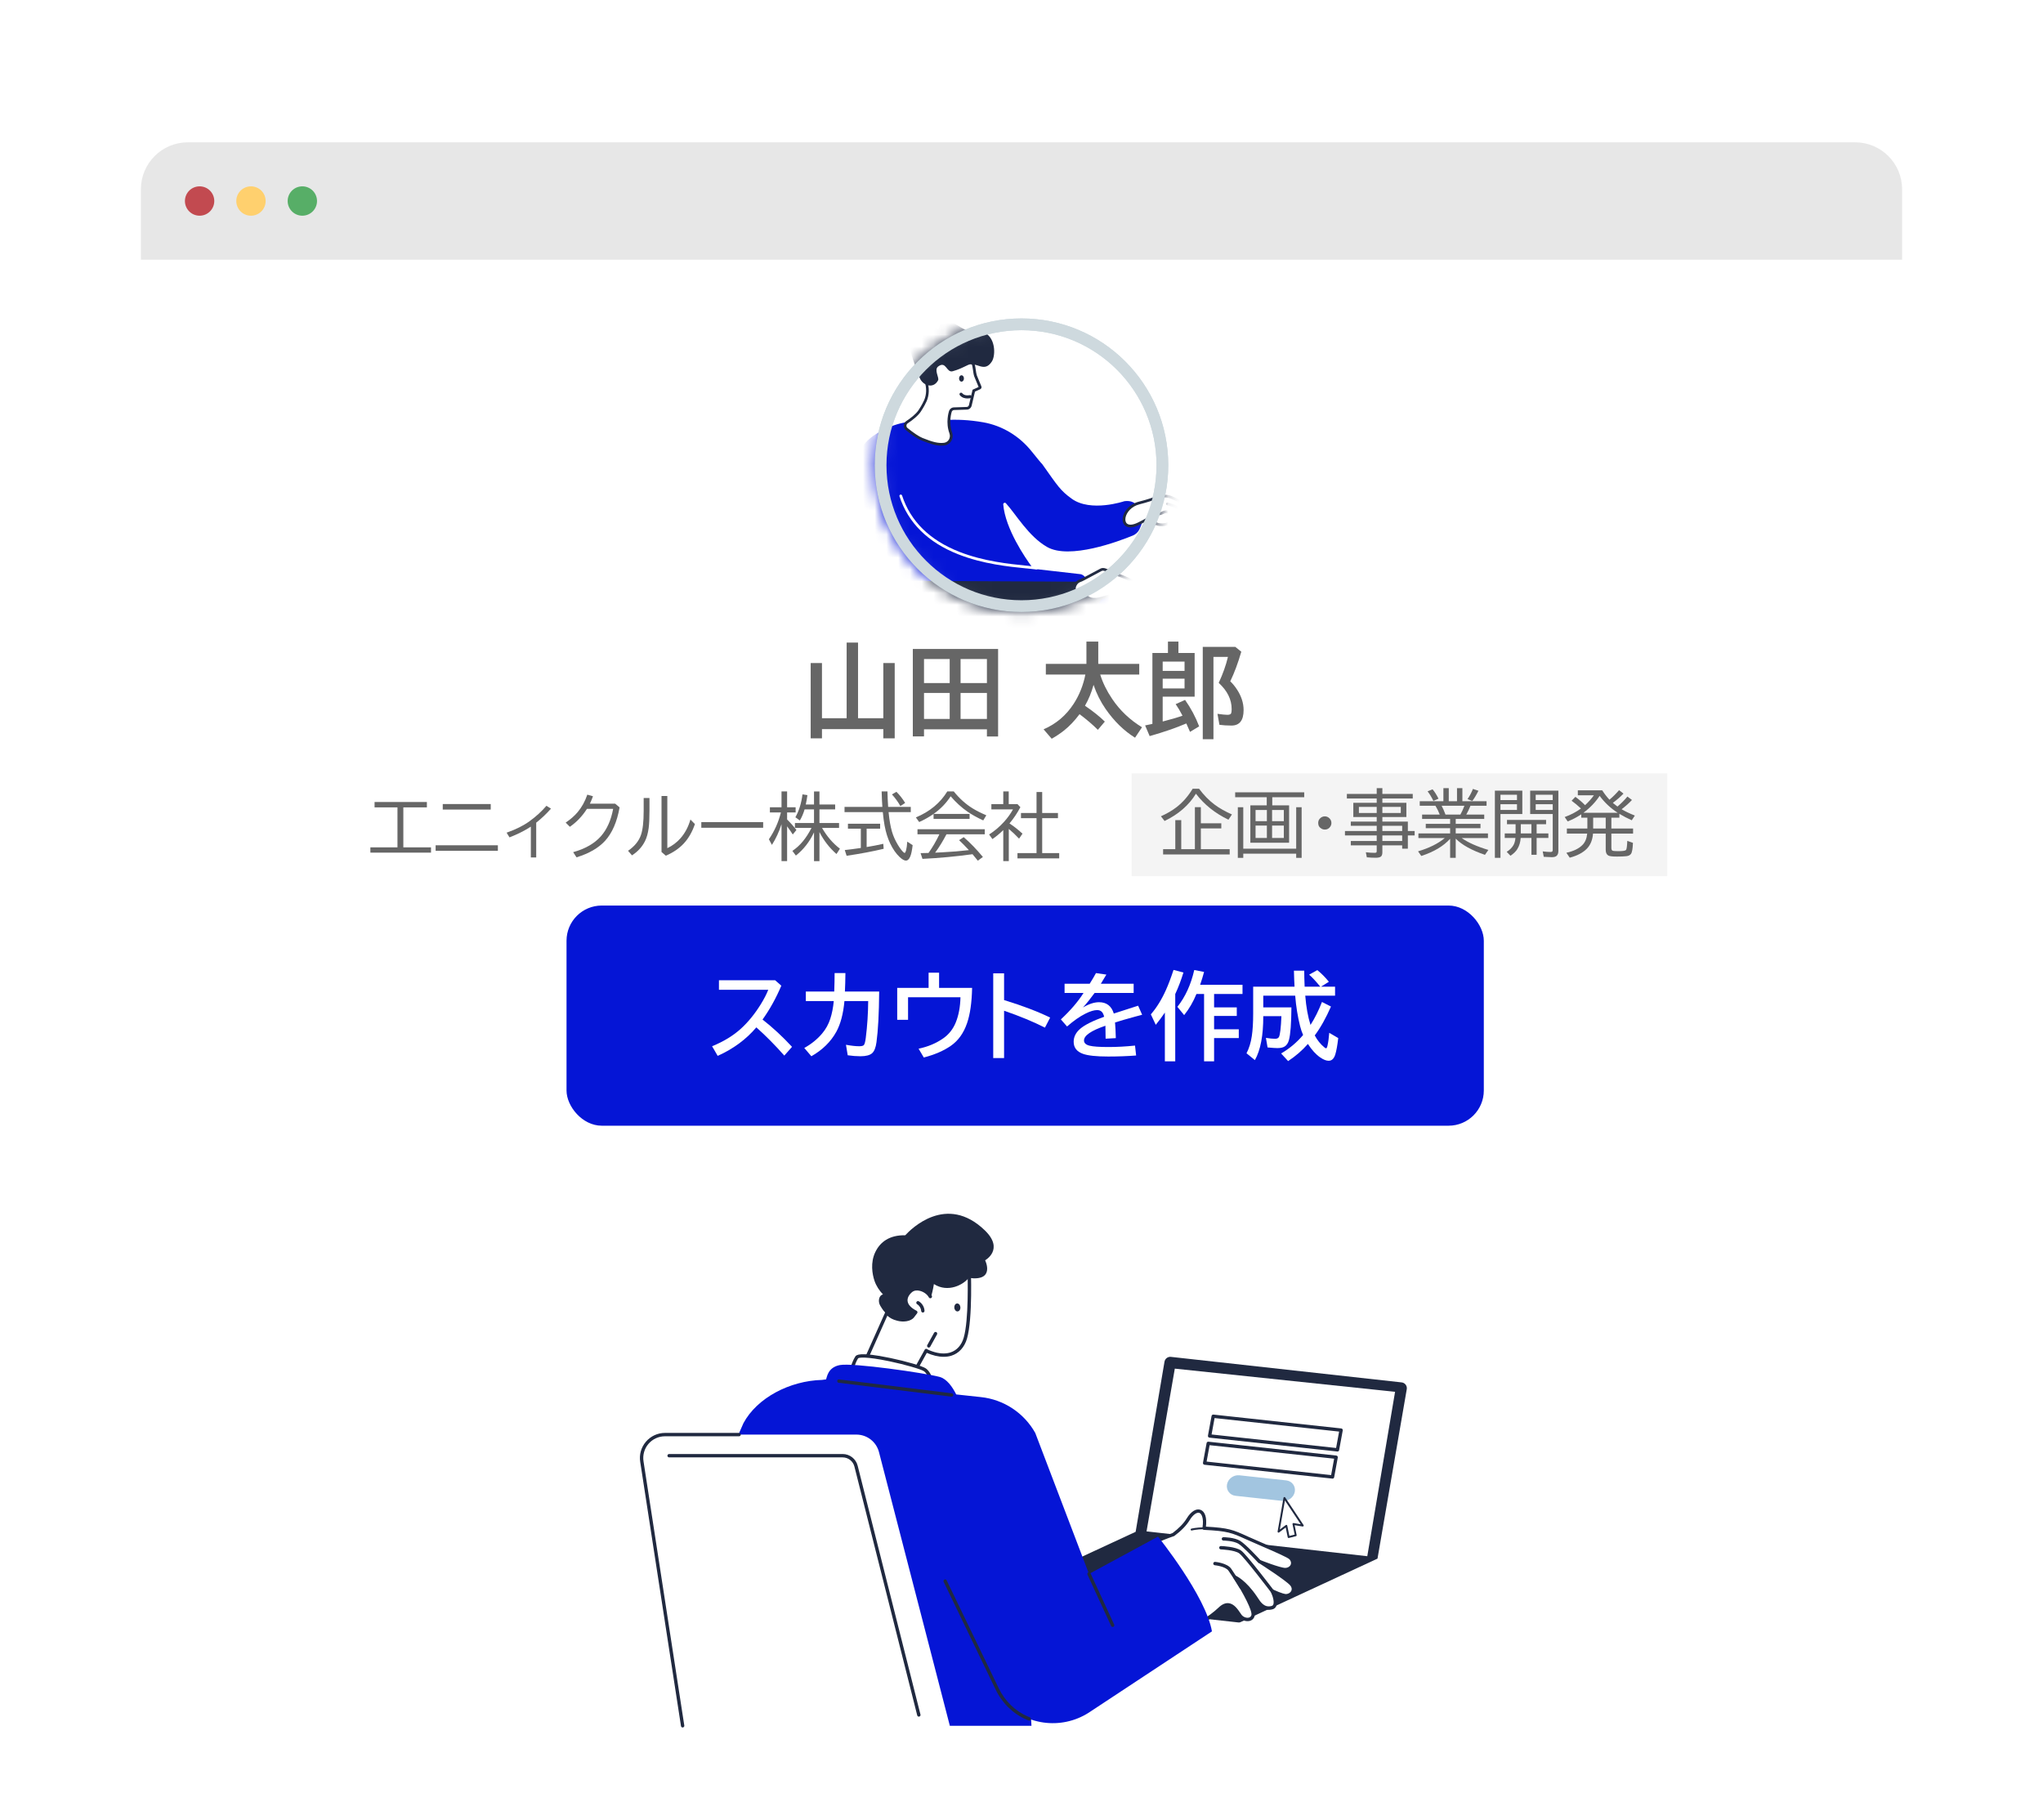 <svg width="174" height="155" viewBox="0 0 174 155" fill="none" xmlns="http://www.w3.org/2000/svg">
<g filter="url(#filter0_d_3300_35668)">
<rect x="12" y="12.12" width="150" height="97.5" rx="4" fill="white"/>
</g>
<path d="M12 16.12C12 13.911 13.791 12.12 16 12.12H158C160.209 12.12 162 13.911 162 16.12V22.12H12V16.12Z" fill="#E7E7E7"/>
<circle cx="17" cy="17.12" r="1.25" fill="#C24A50"/>
<circle cx="21.375" cy="17.12" r="1.25" fill="#FFD06E"/>
<circle cx="25.75" cy="17.12" r="1.25" fill="#57AE67"/>
<circle cx="87" cy="39.62" r="12" fill="white" stroke="#CED9DE"/>
<mask id="mask0_3300_35668" style="mask-type:alpha" maskUnits="userSpaceOnUse" x="74" y="27" width="26" height="26">
<circle cx="87" cy="39.62" r="12" fill="#C4C4C4" stroke="#CED9DE"/>
</mask>
<g mask="url(#mask0_3300_35668)">
<path d="M73.283 38.355C73.745 37.335 74.97 36.677 75.923 36.303C76.583 36.045 77.28 35.904 77.988 35.876L80.488 35.777C81.431 35.708 82.544 35.754 83.758 35.968C85.371 36.257 86.818 37.141 87.847 38.422C88.313 39.001 88.722 39.502 88.756 39.513C90.108 41.419 90.291 41.756 91.267 42.467C92.898 43.655 95.753 42.686 95.753 42.686C96.704 42.543 97.05 43.256 97.223 43.653C97.431 44.129 97.23 44.71 97.045 45.084C96.928 45.322 96.727 45.508 96.482 45.61C95.259 46.111 91.094 47.673 89.185 46.586C87.593 45.679 86.525 43.789 85.673 42.861C85.588 42.767 85.433 42.836 85.445 42.963C85.624 45.049 87.337 47.528 87.858 48.239C87.951 48.365 88.094 48.449 88.248 48.467L92.017 48.898C92.068 48.903 92.125 48.924 92.181 48.954C92.428 49.088 92.589 49.339 92.626 49.618C92.686 50.064 92.649 50.899 92.511 51.169L92.382 51.425C92.278 51.631 92.068 51.762 91.839 51.767C89.836 51.799 80.813 51.804 78.362 51.788C76.121 51.774 75.222 50.664 74.024 47.525C73.548 46.277 72.053 41.078 73.283 38.357V38.355Z" fill="#0515D6"/>
<path d="M99.018 49.578C100.001 49.583 103.331 50.137 103.43 53.19C103.462 54.23 104.295 56.151 98.064 57.369C90.634 58.821 85.109 61.647 83.863 62.319C83.681 62.416 83.468 62.439 83.272 62.379C82.649 62.187 81.334 61.652 81.168 60.521C81.131 60.267 81.244 60.016 81.449 59.864L82.984 58.747L81.53 57.967C79.871 57.078 78.558 55.613 77.962 53.82C77.429 52.216 77.166 49.47 77.166 49.47L99.02 49.576L99.018 49.578Z" fill="#202940"/>
<path d="M116.587 40.786H108.014C107.654 40.786 107.317 40.971 107.123 41.275L103.908 50.988H96.318V51.291C96.318 51.665 96.621 51.967 96.995 51.967H113.368C113.741 51.967 114.044 51.665 114.044 51.291V51.014L116.951 41.924C116.995 41.785 117.051 41.651 117.101 41.515C117.228 41.174 116.977 40.786 116.589 40.786H116.587Z" fill="#A2C5E0"/>
<path d="M113.37 52.081H96.997C96.561 52.081 96.205 51.725 96.205 51.289V50.871H103.827L107.026 41.211C107.24 40.872 107.61 40.669 108.014 40.669H116.587C116.806 40.669 117.004 40.773 117.129 40.95C117.254 41.128 117.281 41.354 117.207 41.553L117.164 41.67C117.127 41.765 117.092 41.86 117.06 41.957L114.159 51.028V51.287C114.159 51.723 113.804 52.078 113.367 52.078L113.37 52.081ZM96.438 51.104V51.291C96.438 51.6 96.69 51.852 96.999 51.852H113.372C113.681 51.852 113.933 51.6 113.933 51.291L113.937 50.98L116.845 41.89C116.877 41.788 116.914 41.689 116.954 41.59L116.997 41.474C117.046 41.345 117.025 41.2 116.944 41.084C116.864 40.969 116.734 40.902 116.591 40.902H108.018C107.7 40.902 107.407 41.061 107.234 41.327L103.998 51.104H96.441H96.438Z" fill="#202940"/>
<path d="M93.486 51.942H97.859C97.859 51.196 97.255 50.592 96.509 50.592H94.839C94.093 50.592 93.489 51.196 93.489 51.942H93.486Z" fill="#0515D6"/>
<path d="M91.594 49.794C91.673 49.641 91.802 49.521 91.961 49.464C92.077 49.422 92.188 49.367 92.296 49.311L93.784 48.52C94.064 48.383 94.461 48.702 94.751 48.797C95.624 49.085 97.433 49.764 97.283 50.398C97.121 51.086 95.568 50.761 95.017 50.622C94.89 50.59 93.75 51.005 93.388 51.033C92.889 51.07 92.774 50.943 92.529 50.816C92.418 50.758 92.294 50.73 92.16 50.73C91.954 50.73 91.758 50.643 91.629 50.481V50.477C91.484 50.299 91.461 50.054 91.562 49.851L91.592 49.794H91.594Z" fill="white"/>
<path d="M93.225 51.154C92.893 51.154 92.741 51.066 92.582 50.974C92.549 50.956 92.515 50.935 92.478 50.916C92.385 50.868 92.284 50.845 92.162 50.845C91.915 50.845 91.689 50.736 91.543 50.552C91.37 50.335 91.34 50.042 91.465 49.8L91.495 49.742C91.587 49.56 91.742 49.423 91.926 49.356C92.019 49.324 92.12 49.276 92.245 49.211L93.733 48.42C93.983 48.297 94.271 48.44 94.522 48.57C94.619 48.618 94.712 48.664 94.79 48.69C96.066 49.11 97.557 49.753 97.398 50.427C97.363 50.577 97.273 50.695 97.135 50.78C96.636 51.085 95.577 50.882 94.991 50.736C94.936 50.736 94.617 50.831 94.363 50.907C93.987 51.02 93.599 51.136 93.399 51.15C93.336 51.154 93.279 51.157 93.228 51.157L93.225 51.154ZM91.698 49.846L91.668 49.903C91.585 50.065 91.606 50.261 91.719 50.404C91.825 50.538 91.986 50.612 92.162 50.614C92.319 50.614 92.462 50.649 92.584 50.713C92.623 50.734 92.66 50.755 92.697 50.776C92.87 50.875 92.995 50.947 93.38 50.919C93.555 50.905 93.948 50.787 94.296 50.686C94.823 50.529 94.966 50.492 95.046 50.513C95.972 50.743 96.706 50.771 97.013 50.584C97.098 50.531 97.151 50.462 97.172 50.374C97.259 49.998 96.318 49.435 94.716 48.907C94.622 48.877 94.522 48.826 94.419 48.773C94.213 48.669 93.983 48.553 93.837 48.623L92.353 49.414C92.219 49.486 92.106 49.536 92.002 49.573C91.873 49.62 91.765 49.717 91.7 49.846H91.698Z" fill="#202940"/>
<path d="M102.516 43.851C102.599 43.749 102.562 43.595 102.442 43.542L99.802 42.383C99.428 42.219 99.006 42.203 98.628 42.342C98.238 42.485 97.675 42.672 97.031 42.836C95.369 43.258 95.245 45.455 96.964 44.608C97.511 44.338 97.841 44.135 97.841 44.135C97.836 44.135 98.466 44.982 99.472 44.601C99.932 44.428 100.225 44.22 100.398 44.063C100.543 43.932 100.746 43.883 100.938 43.934C101.392 44.054 102.062 44.405 102.518 43.851H102.516Z" fill="white"/>
<path d="M96.282 44.917C96.084 44.917 95.945 44.854 95.851 44.783C95.645 44.624 95.567 44.347 95.636 44.019C95.74 43.521 96.204 42.925 97.002 42.722C97.66 42.556 98.228 42.364 98.588 42.233C98.996 42.085 99.444 42.099 99.85 42.277L102.49 43.435C102.582 43.474 102.647 43.553 102.67 43.652C102.693 43.749 102.67 43.848 102.605 43.924C102.171 44.446 101.574 44.254 101.137 44.116C101.057 44.091 100.978 44.065 100.904 44.047C100.752 44.008 100.588 44.047 100.471 44.151C100.3 44.305 99.993 44.527 99.508 44.709C98.767 44.988 98.218 44.654 97.957 44.43C97.891 44.372 97.842 44.326 97.808 44.287C97.674 44.365 97.399 44.522 97.011 44.711C96.704 44.861 96.464 44.917 96.278 44.917H96.282ZM99.162 42.362C98.996 42.362 98.828 42.392 98.668 42.45C98.304 42.584 97.727 42.778 97.06 42.946C96.356 43.124 95.952 43.636 95.862 44.065C95.814 44.301 95.862 44.497 95.994 44.598C96.176 44.739 96.501 44.704 96.914 44.504C97.45 44.241 97.778 44.038 97.78 44.035L98.057 43.864L97.971 44.111C98.105 44.264 98.643 44.79 99.432 44.49C99.882 44.319 100.164 44.116 100.321 43.975C100.496 43.818 100.738 43.758 100.967 43.818C101.043 43.839 101.126 43.864 101.211 43.892C101.627 44.026 102.097 44.176 102.43 43.774C102.446 43.754 102.453 43.728 102.446 43.703C102.439 43.678 102.423 43.657 102.397 43.645L99.757 42.487C99.566 42.404 99.363 42.36 99.162 42.36V42.362Z" fill="#202940"/>
<path d="M98.697 43.878C98.462 43.878 98.247 43.761 98.136 43.661C98.088 43.62 98.085 43.546 98.127 43.498C98.171 43.449 98.242 43.447 98.291 43.488C98.355 43.546 98.515 43.645 98.697 43.645C98.778 43.645 98.856 43.625 98.928 43.585C99.064 43.509 99.276 43.44 99.424 43.486C100.047 43.682 100.181 43.486 100.181 43.486C100.22 43.424 100.213 43.389 100.204 43.368C100.181 43.315 100.105 43.262 99.989 43.218L99.394 43.022C99.334 43.002 99.302 42.937 99.32 42.877C99.341 42.817 99.405 42.785 99.465 42.803L100.063 43.002C100.25 43.071 100.365 43.161 100.414 43.278C100.446 43.352 100.465 43.468 100.377 43.606C100.347 43.661 100.139 43.957 99.352 43.708C99.311 43.694 99.179 43.71 99.038 43.788C98.932 43.846 98.817 43.876 98.697 43.876V43.878Z" fill="#202940"/>
<path d="M88.282 48.498C88.282 48.498 88.252 48.498 88.248 48.498C88.028 48.468 87.751 48.441 87.431 48.408H87.405C85.942 48.261 83.729 48.041 81.611 47.206C79.028 46.191 77.346 44.529 76.608 42.27C76.587 42.21 76.621 42.145 76.681 42.124C76.742 42.106 76.806 42.138 76.827 42.198C77.542 44.388 79.181 46.001 81.694 46.991C83.782 47.813 85.977 48.03 87.426 48.175H87.451C87.775 48.21 88.054 48.237 88.278 48.267C88.342 48.267 88.395 48.318 88.395 48.383C88.395 48.447 88.344 48.498 88.282 48.498Z" fill="white"/>
<path d="M80.937 35.059C80.978 34.916 81.103 34.816 81.251 34.809L82.349 34.773C82.49 34.766 82.61 34.666 82.642 34.528L82.937 33.273L83.431 33.049C83.471 33.03 83.489 32.986 83.471 32.947L83.083 32.01C82.967 31.666 82.97 30.928 82.792 30.923C82.792 30.923 79.439 29.458 78.712 31.133C78.601 31.387 78.597 31.673 78.684 31.936L78.862 32.472C79.04 33.007 79.042 33.593 78.823 34.115C78.777 34.223 78.608 34.576 78.327 34.999C78.091 35.354 77.6 35.726 77.244 35.963C77.044 36.097 77.032 36.388 77.219 36.54C77.581 36.833 78.13 37.249 78.525 37.408C79.457 37.786 79.928 37.883 80.406 37.83C80.87 37.779 81.133 37.304 80.971 36.863C80.639 35.95 80.937 35.061 80.937 35.061V35.059Z" fill="white"/>
<path d="M80.167 37.955C79.734 37.955 79.265 37.828 78.483 37.51C78.079 37.346 77.534 36.937 77.147 36.626C77.029 36.529 76.964 36.388 76.971 36.236C76.978 36.083 77.054 35.947 77.181 35.864C77.537 35.627 78.007 35.271 78.231 34.932C78.506 34.517 78.674 34.166 78.716 34.066C78.917 33.589 78.928 33.035 78.753 32.504L78.575 31.969C78.476 31.673 78.487 31.36 78.607 31.085C78.755 30.746 79.013 30.501 79.374 30.358C80.59 29.88 82.602 30.711 82.823 30.806C83.01 30.836 83.052 31.127 83.103 31.489C83.128 31.664 83.153 31.849 83.195 31.969L83.58 32.899C83.622 32.996 83.578 33.106 83.481 33.15L83.038 33.351L82.754 34.551C82.71 34.738 82.547 34.877 82.355 34.883L81.257 34.92C81.16 34.925 81.077 34.989 81.051 35.087V35.091C81.051 35.091 80.77 35.954 81.084 36.817C81.176 37.071 81.15 37.346 81.012 37.567C80.883 37.775 80.668 37.911 80.421 37.939C80.338 37.948 80.255 37.953 80.17 37.953L80.167 37.955ZM80.257 30.443C79.969 30.443 79.692 30.48 79.454 30.575C79.147 30.695 78.94 30.893 78.815 31.177C78.718 31.401 78.709 31.655 78.79 31.897L78.967 32.433C79.163 33.017 79.147 33.628 78.926 34.157C78.87 34.288 78.695 34.643 78.42 35.059C78.176 35.428 77.68 35.804 77.306 36.056C77.241 36.099 77.202 36.169 77.2 36.247C77.195 36.326 77.23 36.4 77.29 36.448C77.818 36.877 78.273 37.179 78.566 37.297C79.461 37.66 79.92 37.763 80.389 37.713C80.567 37.694 80.714 37.599 80.809 37.45C80.91 37.288 80.929 37.087 80.86 36.9C80.523 35.975 80.802 35.089 80.823 35.024C80.878 34.835 81.047 34.701 81.24 34.694L82.339 34.657C82.427 34.653 82.503 34.59 82.523 34.503L82.833 33.192L83.347 32.959L82.974 32.054C82.923 31.907 82.895 31.713 82.87 31.526C82.847 31.366 82.81 31.106 82.766 31.037L82.743 31.027C82.727 31.02 81.39 30.443 80.255 30.443H80.257Z" fill="#202940"/>
<path d="M83.724 28.272C82.938 27.985 83.699 29.116 80.997 27.363C79.921 26.663 80.108 28.23 79.827 28.048C78.793 27.381 78.83 27.402 78.234 27.383C77.84 27.372 77.401 27.979 77.321 28.507C77.214 29.204 77.835 30.882 78.322 32.165C78.574 32.827 79.49 33.164 79.898 32.386C80.011 32.172 79.529 31.491 79.903 31.212C80.588 30.699 80.602 31.765 81.133 31.618C81.641 31.477 81.871 31.355 82.446 31.082C83.143 30.753 83.821 31.807 84.477 30.785C84.818 30.252 84.8 28.664 83.724 28.274V28.272Z" fill="#202940"/>
<path d="M69.444 54.305L127.773 54.305V51.93L69.444 51.93V54.305Z" fill="#202940"/>
<path d="M81.89 32.444C81.973 32.444 82.04 32.349 82.04 32.232C82.04 32.115 81.973 32.02 81.89 32.02C81.807 32.02 81.74 32.115 81.74 32.232C81.74 32.349 81.807 32.444 81.89 32.444Z" fill="#202940"/>
<path d="M81.889 32.501C81.774 32.501 81.682 32.383 81.682 32.231C81.682 32.079 81.774 31.961 81.889 31.961C82.005 31.961 82.097 32.079 82.097 32.231C82.097 32.383 82.007 32.501 81.889 32.501ZM81.889 32.076C81.846 32.076 81.797 32.141 81.797 32.231C81.797 32.321 81.846 32.386 81.889 32.386C81.933 32.386 81.982 32.321 81.982 32.231C81.982 32.141 81.933 32.076 81.889 32.076Z" fill="#202940"/>
<path d="M82.401 33.877C82.216 33.877 81.962 33.831 81.794 33.621C81.768 33.589 81.773 33.543 81.805 33.517C81.838 33.492 81.884 33.496 81.909 33.529C82.14 33.817 82.601 33.711 82.606 33.709C82.645 33.7 82.684 33.723 82.694 33.762C82.703 33.801 82.68 33.84 82.641 33.85C82.631 33.85 82.534 33.875 82.401 33.875V33.877Z" fill="#202940"/>
<path d="M82.399 33.935C82.203 33.935 81.931 33.886 81.748 33.656C81.704 33.6 81.714 33.517 81.769 33.471C81.827 33.427 81.91 33.436 81.954 33.492C82.159 33.75 82.588 33.653 82.591 33.653C82.662 33.637 82.731 33.681 82.748 33.75C82.757 33.785 82.75 33.819 82.731 33.849C82.713 33.88 82.685 33.9 82.651 33.907C82.651 33.907 82.547 33.935 82.399 33.935ZM81.85 33.559C81.85 33.559 81.843 33.559 81.841 33.563C81.834 33.568 81.834 33.577 81.841 33.584C82.115 33.928 82.625 33.796 82.625 33.796L82.637 33.778C82.637 33.769 82.625 33.766 82.618 33.766C82.614 33.766 82.118 33.884 81.864 33.566C81.862 33.561 81.857 33.561 81.852 33.561L81.85 33.559Z" fill="#202940"/>
</g>
<circle cx="87" cy="39.62" r="12" stroke="#CED9DE"/>
<path d="M100.366 55.609H101.746V59.331H99.025V61.446L99.157 61.411C99.812 61.243 100.331 61.09 100.712 60.95C100.516 60.568 100.322 60.241 100.131 59.967L100.93 59.608C101.426 60.309 101.826 61.06 102.131 61.86L101.353 62.33C101.265 62.125 101.159 61.886 101.037 61.612C100.177 61.983 99.136 62.342 97.914 62.689L97.529 61.779C97.834 61.719 98.041 61.676 98.149 61.651V55.609H99.473V54.64H100.366V55.609ZM100.887 58.63V57.801H99.025V58.63H100.887ZM100.887 57.135V56.344H99.025V57.135H100.887ZM104.78 58.023C104.982 58.214 105.17 58.442 105.344 58.707C105.725 59.282 105.916 59.871 105.916 60.472C105.916 61.352 105.571 61.792 104.882 61.792C104.503 61.792 104.162 61.77 103.857 61.728L103.69 60.792C104.086 60.849 104.37 60.877 104.54 60.877C104.717 60.877 104.822 60.832 104.857 60.741C104.885 60.675 104.899 60.557 104.899 60.386C104.899 59.574 104.532 58.831 103.797 58.156C104.153 57.39 104.415 56.652 104.583 55.943H103.348V62.954H102.438V55.093H105.211L105.72 55.503C105.44 56.468 105.127 57.309 104.78 58.023Z" fill="#666666"/>
<path d="M93.704 57.447C93.918 58.142 94.258 58.835 94.726 59.527C95.383 60.504 96.23 61.307 97.263 61.937L96.67 62.826C95.721 62.236 94.884 61.417 94.157 60.369C93.73 59.751 93.39 59.07 93.136 58.327C92.957 58.982 92.713 59.574 92.406 60.104C93.095 60.574 93.659 61.024 94.097 61.454L93.504 62.155C93.068 61.719 92.548 61.275 91.944 60.822C91.52 61.386 91.085 61.844 90.641 62.198C90.336 62.443 89.98 62.682 89.573 62.915L88.881 62.112C89.949 61.651 90.803 60.926 91.444 59.938C91.928 59.188 92.26 58.358 92.44 57.447H89.073V56.537H92.529V54.64H93.538V56.537H97.028V57.447H93.704Z" fill="#666666"/>
<path d="M85.007 55.268V62.723H84.055V62.112H78.697V62.715H77.744V55.268H85.007ZM78.697 56.126V58.173H80.884V56.126H78.697ZM78.697 59.014V61.228H80.884V59.014H78.697ZM84.055 61.228V59.014H81.811V61.228H84.055ZM84.055 58.173V56.126H81.811V58.173H84.055Z" fill="#666666"/>
<path d="M73.078 61.167H75.231V56.468H76.201V62.881H75.231V62.095H70.006V62.881H69.045V56.468H70.006V61.167H72.108V54.725H73.078V61.167Z" fill="#666666"/>
<path d="M85.976 70.127C86.34 70.363 86.71 70.653 87.086 70.999L86.793 71.424C86.521 71.133 86.229 70.856 85.918 70.594V73.337H85.448V70.697C85.142 70.992 84.834 71.247 84.523 71.46L84.242 71.067C84.708 70.774 85.135 70.41 85.524 69.977C85.823 69.645 86.073 69.296 86.275 68.93H84.434V68.482H85.448V67.401H85.912V68.482H86.656L86.906 68.744C86.636 69.251 86.326 69.712 85.976 70.127ZM88.28 69.239V67.45H88.762V69.239H90.105V69.681H88.762V72.653H90.211V73.102H86.656V72.653H88.28V69.681H86.955V69.239H88.28Z" fill="#666666"/>
<path d="M79.514 69.315H82.579V69.739H79.511V69.318C79.133 69.582 78.724 69.812 78.285 70.008L78.004 69.614C79.182 69.126 80.074 68.388 80.68 67.401H81.23C81.72 68.01 82.264 68.496 82.862 68.86C83.18 69.053 83.56 69.245 84.004 69.434L83.741 69.87C83.22 69.63 82.773 69.381 82.398 69.123C81.888 68.769 81.411 68.333 80.967 67.816C80.579 68.41 80.094 68.91 79.514 69.315ZM80.61 71.051C80.305 71.637 79.983 72.159 79.643 72.617L80.253 72.586C81.032 72.548 81.788 72.486 82.52 72.4C82.203 72.06 81.924 71.778 81.684 71.552L82.078 71.295C82.631 71.773 83.176 72.336 83.711 72.983L83.28 73.3C83.091 73.062 82.941 72.878 82.829 72.748C81.419 72.943 79.998 73.076 78.565 73.145L78.404 72.656C78.558 72.654 78.703 72.651 78.837 72.647L79.081 72.641C79.429 72.151 79.733 71.629 79.994 71.076L80.003 71.051H78.141V70.621H83.872V71.051H80.61Z" fill="#666666"/>
<path d="M75.642 68.72H77.57V69.162H75.678L75.688 69.239C75.749 69.857 75.841 70.382 75.965 70.813C76.077 71.204 76.252 71.594 76.49 71.982C76.667 72.269 76.822 72.47 76.954 72.586C76.991 72.619 77.021 72.635 77.046 72.635C77.088 72.635 77.128 72.568 77.165 72.434C77.215 72.245 77.251 71.992 77.271 71.677L77.729 71.976C77.678 72.421 77.61 72.745 77.525 72.946C77.429 73.176 77.305 73.291 77.152 73.291C77.014 73.291 76.839 73.193 76.627 72.995C76.318 72.706 76.048 72.319 75.816 71.832C75.608 71.399 75.451 70.897 75.343 70.325C75.284 70.012 75.232 69.624 75.187 69.162H71.928V68.72H75.15C75.124 68.39 75.104 67.951 75.089 67.401H75.584C75.592 67.81 75.611 68.25 75.642 68.72ZM73.811 70.575V72.138C74.277 72.062 74.75 71.971 75.23 71.863L75.26 72.287C74.349 72.507 73.297 72.705 72.105 72.882L71.949 72.394C72.281 72.359 72.737 72.3 73.316 72.217V70.575H72.218V70.151H74.961V70.575H73.811ZM76.685 68.647C76.458 68.256 76.218 67.926 75.965 67.658L76.347 67.432C76.633 67.719 76.882 68.035 77.091 68.381L76.685 68.647Z" fill="#666666"/>
<path d="M69.115 70.508H67.702V70.09H69.329V68.933H68.526C68.424 69.279 68.29 69.594 68.123 69.876L67.742 69.602C68.051 69.056 68.252 68.406 68.346 67.652L68.767 67.716C68.728 68.001 68.681 68.267 68.627 68.515H69.329V67.404H69.792V68.515H71.129V68.933H69.792V70.09H71.462V70.508H70.012C70.431 71.236 70.939 71.826 71.535 72.278L71.242 72.733C70.638 72.202 70.154 71.578 69.792 70.862V73.34H69.329V70.889C68.95 71.693 68.435 72.351 67.784 72.864L67.485 72.464C68.118 72.051 68.661 71.399 69.115 70.508ZM66.561 70.191C66.355 70.836 66.082 71.424 65.743 71.955L65.486 71.475C65.962 70.78 66.303 70.019 66.509 69.193H65.572V68.75H66.561V67.401H67.037V68.75H67.763V69.193H67.037V69.791C67.328 70.076 67.592 70.375 67.83 70.688L67.519 71.067C67.389 70.861 67.228 70.63 67.037 70.374V73.337H66.561V70.191Z" fill="#666666"/>
<path d="M59.73 70.014H64.998V70.496H59.73V70.014Z" fill="#666666"/>
<path d="M54.821 67.963H55.315V69.031C55.315 69.684 55.292 70.185 55.245 70.533C55.184 70.972 55.082 71.335 54.94 71.622C54.696 72.118 54.324 72.526 53.826 72.846L53.49 72.458C54.044 72.078 54.41 71.629 54.589 71.112C54.743 70.671 54.821 69.983 54.821 69.049V67.963ZM56.341 67.789H56.835V72.232C57.268 72.029 57.645 71.745 57.964 71.381C58.347 70.944 58.626 70.415 58.803 69.794L59.185 70.182C58.961 70.843 58.645 71.394 58.236 71.836C57.839 72.261 57.33 72.608 56.71 72.876L56.341 72.559V67.789Z" fill="#666666"/>
<path d="M52.395 68.445L52.771 68.762C52.549 70.005 52.133 70.957 51.523 71.619C50.965 72.225 50.158 72.69 49.102 73.013L48.816 72.574C49.843 72.287 50.629 71.836 51.175 71.222C51.691 70.638 52.04 69.86 52.221 68.887H49.99C49.592 69.51 49.106 70.019 48.535 70.413L48.178 70.056C48.585 69.786 48.925 69.487 49.2 69.162C49.55 68.745 49.824 68.249 50.021 67.676L50.503 67.813C50.42 68.045 50.332 68.256 50.241 68.445H52.395Z" fill="#666666"/>
<path d="M45.211 73.026V70.401C44.68 70.747 44.074 71.051 43.393 71.314L43.148 70.914C43.93 70.639 44.577 70.317 45.089 69.946C45.649 69.544 46.132 69.103 46.539 68.625L46.926 68.869C46.536 69.311 46.117 69.708 45.669 70.062V73.026H45.211Z" fill="#666666"/>
<path d="M37.709 68.476H41.795V68.946H37.709V68.476ZM37.102 71.988H42.403V72.458H37.102V71.988Z" fill="#666666"/>
<path d="M31.902 68.302H36.358V68.76H34.352V72.165H36.709V72.614H31.545V72.165H33.852V68.76H31.902V68.302Z" fill="#666666"/>
<rect x="96.375" y="65.87" width="45.625" height="8.75" fill="#F4F4F4"/>
<path d="M137.757 68.689C138.085 68.412 138.368 68.128 138.606 67.837L138.993 68.13C138.745 68.397 138.451 68.659 138.111 68.918C138.38 69.082 138.755 69.263 139.238 69.458L138.975 69.858C138.609 69.695 138.257 69.512 137.919 69.308V69.638H137.239V70.562H139.088V70.993H137.239V72.213C137.239 72.348 137.278 72.429 137.358 72.458C137.419 72.478 137.585 72.488 137.855 72.488C138.217 72.488 138.428 72.454 138.487 72.384C138.542 72.321 138.577 72.064 138.594 71.612L139.076 71.78C139.057 72.279 139.002 72.592 138.908 72.72C138.829 72.83 138.699 72.895 138.52 72.915C138.323 72.938 138.053 72.949 137.712 72.949C137.337 72.949 137.095 72.921 136.985 72.864C136.833 72.782 136.756 72.617 136.756 72.369V70.993H135.676C135.633 71.534 135.458 71.962 135.151 72.278C134.816 72.621 134.329 72.877 133.693 73.044L133.406 72.626C134.03 72.489 134.494 72.26 134.797 71.939C135.013 71.713 135.14 71.398 135.179 70.993H133.448V70.562H135.194V69.638H134.675V69.351C134.315 69.593 133.93 69.794 133.519 69.955L133.262 69.583C133.767 69.402 134.229 69.16 134.648 68.857C134.393 68.615 134.128 68.394 133.851 68.194L134.175 67.862C134.502 68.104 134.777 68.341 134.999 68.573C135.308 68.286 135.558 68.005 135.749 67.731H134.382V67.306H136.457C136.655 67.612 136.861 67.878 137.077 68.106C137.358 67.872 137.63 67.601 137.895 67.294L138.27 67.587C138.02 67.85 137.718 68.113 137.364 68.377C137.494 68.489 137.625 68.593 137.757 68.689ZM136.756 69.638H135.688V70.562H136.756V69.638ZM134.858 69.22H137.779C137.181 68.837 136.667 68.357 136.238 67.779C135.892 68.31 135.432 68.79 134.858 69.22Z" fill="#666666"/>
<path d="M129.655 67.334V69.326H127.793V73.059H127.317V67.334H129.655ZM127.793 67.685V68.139H129.2V67.685H127.793ZM127.793 68.49V68.976H129.2V68.49H127.793ZM132.725 67.334V72.464C132.725 72.659 132.675 72.8 132.576 72.888C132.49 72.963 132.353 73.001 132.164 73.001C132.031 73.001 131.803 72.991 131.48 72.97L131.391 72.507C131.65 72.541 131.867 72.558 132.042 72.558C132.127 72.558 132.182 72.544 132.206 72.516C132.231 72.491 132.243 72.447 132.243 72.381V69.326H130.323V67.334H132.725ZM130.793 67.685V68.139H132.243V67.685H130.793ZM130.793 68.49V68.976H132.243V68.49H130.793ZM130.873 70.196V70.978H131.874V71.365H130.873V72.796H130.43V71.365H129.515C129.49 71.725 129.396 72.04 129.231 72.308C129.107 72.512 128.911 72.702 128.645 72.879L128.324 72.546C128.579 72.388 128.771 72.196 128.901 71.972C128.989 71.816 129.045 71.613 129.069 71.365H128.157V70.978H129.081V70.196H128.349V69.827H131.678V70.196H130.873ZM130.43 70.978V70.196H129.524V70.978H130.43Z" fill="#666666"/>
<path d="M123.982 69.745V70.163H126.091V70.532H123.982V70.978H126.728V71.371H124.488C125.04 71.758 125.798 72.096 126.762 72.384L126.472 72.802C125.345 72.418 124.515 71.958 123.982 71.423V73.059H123.506V71.435C122.936 72.064 122.117 72.551 121.049 72.897L120.774 72.503C121.722 72.223 122.481 71.845 123.051 71.371H120.805V70.978H123.506V70.532H121.431V70.163H123.506V69.745H121.119V69.375H122.621C122.521 69.111 122.399 68.86 122.255 68.622H120.918V68.234H122.932V67.123H123.39V68.234H124.092V67.123H124.549V68.234H126.609V68.622H125.233C125.227 68.638 125.22 68.659 125.212 68.686C125.124 68.907 125.013 69.137 124.879 69.375H126.411V69.745H123.982ZM123.112 69.375H124.379C124.515 69.127 124.63 68.876 124.723 68.622H122.782C122.894 68.833 123.004 69.084 123.112 69.375ZM122.081 68.207C121.92 67.879 121.755 67.608 121.586 67.395L122.01 67.221C122.189 67.432 122.358 67.699 122.517 68.02L122.081 68.207ZM124.986 68.057C125.169 67.795 125.323 67.505 125.447 67.187L125.917 67.346C125.727 67.722 125.552 68.011 125.392 68.213L124.986 68.057Z" fill="#666666"/>
<path d="M117.253 68.371V68.002H114.711V67.615H117.253V67.12H117.735V67.615H120.323V68.002H117.735V68.371H119.78V69.583H117.735V69.971H119.905V70.776H120.484V71.151H119.905V72.275H119.422V71.994H117.735V72.574C117.735 72.74 117.7 72.859 117.631 72.931C117.552 73.01 117.397 73.05 117.167 73.05C116.931 73.05 116.679 73.037 116.41 73.013L116.328 72.583C116.603 72.615 116.855 72.632 117.085 72.632C117.168 72.632 117.219 72.612 117.237 72.574C117.248 72.549 117.253 72.513 117.253 72.464V71.994H115.046V71.624H117.253V71.151H114.549V70.776H117.253V70.328H115.046V69.971H117.253V69.583H115.26V68.371H117.253ZM117.253 68.716H115.736V69.238H117.253V68.716ZM117.735 68.716V69.238H119.303V68.716H117.735ZM117.735 71.624H119.422V71.151H117.735V71.624ZM117.735 70.776H119.422V70.328H117.735V70.776Z" fill="#666666"/>
<path d="M112.837 69.525C112.993 69.525 113.129 69.586 113.243 69.708C113.344 69.814 113.395 69.941 113.395 70.09C113.395 70.195 113.366 70.295 113.307 70.388C113.195 70.564 113.035 70.651 112.828 70.651C112.738 70.651 112.653 70.63 112.571 70.587C112.37 70.479 112.269 70.311 112.269 70.083C112.269 69.894 112.349 69.743 112.507 69.629C112.605 69.559 112.715 69.525 112.837 69.525Z" fill="#666666"/>
<path d="M107.887 68.588V67.895H105.198V67.477H111.079V67.895H108.357V68.588H109.791V71.771H106.492V68.588H107.887ZM107.899 68.982H106.935V69.934H107.899V68.982ZM108.342 68.982V69.934H109.343V68.982H108.342ZM107.899 70.309H106.935V71.365H107.899V70.309ZM108.342 70.309V71.365H109.343V70.309H108.342ZM105.888 72.278H110.395V68.747H110.859V73.059H110.395V72.702H105.888V73.059H105.424V68.747H105.888V72.278Z" fill="#666666"/>
<path d="M102.275 70.114H104.017V70.55H102.275V72.32H104.731V72.769H99.061V72.32H100.099V69.845H100.605V72.32H101.768V68.744H102.275V70.114ZM98.875 69.519C99.392 69.287 99.835 69.028 100.206 68.741C100.737 68.33 101.193 67.808 101.576 67.175H102.125C102.524 67.712 102.961 68.16 103.437 68.518C103.852 68.827 104.348 69.109 104.924 69.363L104.625 69.809C103.487 69.263 102.565 68.526 101.857 67.596C101.26 68.573 100.37 69.347 99.186 69.919L98.875 69.519Z" fill="#666666"/>
<rect x="48.25" y="77.12" width="78.125" height="18.75" rx="3" fill="#0515D6"/>
<path d="M112.448 84.031C112.438 84.018 112.42 83.997 112.397 83.968C112.013 83.505 111.713 83.185 111.496 83.008L112.194 82.619C112.549 82.905 112.877 83.235 113.178 83.611L112.508 84.031H113.706V84.797H111.167C111.244 85.757 111.393 86.588 111.615 87.289C111.977 86.723 112.303 86.071 112.591 85.333L113.357 85.722C112.92 86.716 112.46 87.536 111.976 88.181C112.193 88.589 112.465 88.927 112.793 89.197C112.862 89.252 112.911 89.28 112.94 89.28C112.985 89.28 113.026 89.201 113.063 89.042C113.129 88.749 113.178 88.388 113.21 87.959L113.976 88.407C113.902 89.042 113.817 89.51 113.722 89.812C113.611 90.164 113.423 90.34 113.158 90.34C112.957 90.34 112.719 90.246 112.444 90.058C112.077 89.806 111.726 89.423 111.393 88.907C110.906 89.463 110.344 89.949 109.707 90.367L109.112 89.717C109.818 89.309 110.442 88.786 110.984 88.146C110.881 87.91 110.795 87.656 110.726 87.384C110.523 86.577 110.384 85.715 110.31 84.797H107.592V85.793H109.989C109.978 87.166 109.908 88.091 109.778 88.57C109.709 88.829 109.589 89.013 109.417 89.121C109.272 89.214 109.063 89.26 108.79 89.26C108.637 89.26 108.359 89.242 107.957 89.205L107.818 88.391C108.131 88.442 108.392 88.467 108.604 88.467C108.768 88.467 108.876 88.414 108.929 88.308C109.027 88.11 109.096 87.52 109.136 86.539H107.592C107.595 88.187 107.357 89.435 106.878 90.284L106.164 89.701C106.384 89.28 106.534 88.792 106.616 88.237C106.693 87.721 106.731 87.085 106.731 86.329V84.031H110.254C110.233 83.68 110.216 83.225 110.203 82.667H111.08C111.08 83.013 111.091 83.468 111.115 84.031H112.448Z" fill="white"/>
<path d="M102.55 84.651H101.9C101.627 85.32 101.278 85.92 100.852 86.452L100.277 85.746C100.951 84.899 101.43 83.855 101.713 82.612L102.55 82.774C102.447 83.155 102.335 83.52 102.213 83.869H105.823V84.651H103.403V85.793H105.335V86.523H103.403V87.658H105.506V88.404H103.403V90.387H102.55V84.651ZM100.094 84.655V90.387H99.21V86.234C98.98 86.577 98.722 86.925 98.436 87.277L98.016 86.388C98.508 85.82 98.936 85.128 99.301 84.313C99.513 83.843 99.728 83.273 99.948 82.603L100.793 82.822C100.594 83.47 100.362 84.081 100.094 84.655Z" fill="white"/>
<path d="M90.669 83.782H92.807C93.043 83.406 93.221 83.103 93.343 82.873L94.228 83C94.148 83.143 94.008 83.376 93.807 83.698L93.755 83.782H96.552V84.563H93.228C92.881 85.039 92.551 85.452 92.236 85.801C92.736 85.502 93.192 85.353 93.605 85.353C94.245 85.353 94.664 85.674 94.862 86.317C95.539 86.092 96.23 85.87 96.933 85.65L97.275 86.42L97.136 86.46L96.743 86.563C96.002 86.764 95.41 86.936 94.966 87.078C94.997 87.422 95.02 87.867 95.033 88.411L94.164 88.459C94.162 88.144 94.156 87.803 94.148 87.435V87.356C92.932 87.771 92.323 88.189 92.323 88.61C92.323 88.827 92.479 88.975 92.791 89.054C93.093 89.131 93.632 89.169 94.41 89.169C95.127 89.169 95.879 89.128 96.668 89.046L96.763 89.891C95.998 89.949 95.206 89.978 94.386 89.978C93.376 89.978 92.658 89.902 92.232 89.748C91.706 89.558 91.443 89.215 91.443 88.721C91.443 88.303 91.629 87.934 92.002 87.614C92.388 87.283 93.068 86.942 94.041 86.59C93.988 86.387 93.918 86.244 93.831 86.162C93.733 86.069 93.603 86.023 93.442 86.023C93.18 86.023 92.851 86.122 92.454 86.321C91.965 86.564 91.44 86.93 90.879 87.42L90.352 86.817C91.174 86.052 91.818 85.301 92.284 84.563H90.669V83.782Z" fill="white"/>
<path d="M84.592 82.893H85.516V85.17C87.095 85.656 88.403 86.154 89.44 86.662L88.996 87.518C88.001 87.013 86.841 86.533 85.516 86.078V90.109H84.592V82.893Z" fill="white"/>
<path d="M79.088 82.838H79.981V84.131H82.793C82.767 85.38 82.624 86.379 82.365 87.13C82.077 87.98 81.615 88.625 80.98 89.067C80.377 89.487 79.61 89.819 78.679 90.062L78.235 89.312C79.039 89.143 79.741 88.847 80.342 88.424C80.82 88.088 81.175 87.636 81.405 87.067C81.651 86.461 81.783 85.749 81.802 84.929H77.338V86.853H76.414V84.131H79.088V82.838Z" fill="white"/>
<path d="M68.631 84.444H71.051C71.072 83.857 71.083 83.332 71.083 82.869H72.003C71.998 83.472 71.983 83.997 71.96 84.444H74.879C74.864 86.319 74.787 87.757 74.649 88.757C74.588 89.212 74.466 89.524 74.28 89.693C74.087 89.867 73.755 89.955 73.284 89.955C72.943 89.955 72.581 89.927 72.198 89.871L72.051 88.979C72.508 89.061 72.882 89.102 73.174 89.102C73.374 89.102 73.505 89.071 73.566 89.01C73.635 88.944 73.692 88.738 73.737 88.392C73.866 87.365 73.935 86.321 73.943 85.257H71.92C71.819 86.347 71.588 87.22 71.225 87.876C70.755 88.725 70.047 89.418 69.103 89.955L68.5 89.249C69.092 88.923 69.598 88.515 70.016 88.023C70.33 87.652 70.563 87.233 70.714 86.765C70.859 86.323 70.958 85.821 71.011 85.257H68.631V84.444Z" fill="white"/>
<path d="M61.232 83.481H66.016L66.544 83.945C66.097 85.003 65.564 85.964 64.945 86.829C65.823 87.516 66.66 88.291 67.456 89.154L66.798 89.9C66.017 89.013 65.224 88.212 64.417 87.495C63.55 88.519 62.452 89.328 61.124 89.923L60.648 89.102C61.635 88.7 62.456 88.199 63.112 87.599C63.726 87.038 64.288 86.346 64.798 85.524C65.071 85.082 65.282 84.672 65.433 84.294H61.232V83.481Z" fill="white"/>
<path d="M82.216 113.961C82.719 112.234 82.533 107.84 82.533 107.84L82.307 107.86L77.725 108.278C77.725 108.278 74.13 111.532 77.303 114.029C80.043 116.186 81.759 115.531 82.216 113.961Z" fill="white"/>
<path d="M80.37 115.489C79.654 115.489 78.634 115.18 77.255 114.095C76.398 113.421 75.946 112.628 75.916 111.737C75.853 109.889 77.596 108.289 77.672 108.221C77.684 108.208 77.702 108.203 77.719 108.201L82.528 107.763C82.55 107.763 82.57 107.768 82.588 107.783C82.605 107.798 82.615 107.818 82.615 107.841C82.623 108.022 82.796 112.268 82.296 113.987C82.09 114.697 81.638 115.195 81.028 115.391C80.847 115.449 80.628 115.489 80.372 115.489H80.37ZM77.76 108.359C77.569 108.54 76.019 110.061 76.076 111.732C76.107 112.572 76.536 113.325 77.353 113.967C79.169 115.396 80.324 115.447 80.975 115.238C81.535 115.056 81.947 114.596 82.141 113.942C82.595 112.379 82.48 108.548 82.457 107.931L77.762 108.359H77.76Z" fill="#202940"/>
<path d="M80.37 115.552C79.465 115.552 78.403 115.079 77.217 114.146C76.345 113.458 75.885 112.651 75.855 111.739C75.79 109.867 77.556 108.244 77.631 108.176C77.654 108.155 77.684 108.143 77.714 108.14L82.522 107.702C82.56 107.7 82.6 107.713 82.63 107.738C82.66 107.763 82.678 107.801 82.678 107.838C82.686 108.02 82.859 112.278 82.357 114.005C82.143 114.734 81.678 115.248 81.045 115.452C80.837 115.52 80.611 115.552 80.372 115.552H80.37ZM82.525 107.763L82.53 107.826L77.722 108.264C77.639 108.334 75.916 109.92 75.976 111.734C76.006 112.605 76.448 113.383 77.29 114.045C78.455 114.961 79.49 115.427 80.365 115.427C80.591 115.427 80.804 115.394 81 115.331C81.59 115.14 82.028 114.656 82.228 113.967C82.726 112.26 82.552 108.02 82.545 107.841L82.52 107.76L82.525 107.763ZM80.367 115.391C79.671 115.391 78.674 115.087 77.315 114.017C76.481 113.36 76.044 112.593 76.013 111.734C75.956 110.031 77.536 108.483 77.717 108.312L77.732 108.296L82.515 107.861V107.926C82.543 108.661 82.65 112.401 82.198 113.957C82 114.634 81.573 115.109 80.993 115.296C80.819 115.351 80.611 115.389 80.367 115.389V115.391ZM77.787 108.42C77.551 108.646 76.084 110.124 76.139 111.729C76.167 112.55 76.589 113.287 77.393 113.919C79.186 115.331 80.319 115.384 80.955 115.177C81.495 115.004 81.894 114.558 82.078 113.922C82.512 112.427 82.424 108.863 82.394 107.997L77.787 108.417V108.42Z" fill="#202940"/>
<path d="M83.902 107.332C83.902 107.332 85.565 106.408 83.869 104.775C80.611 101.639 77.599 104.654 77.099 105.2C75.755 105.175 74.967 105.769 74.552 106.627C74.115 107.526 74.291 108.518 74.477 109.071C74.627 109.517 74.891 109.912 75.205 110.242C74.871 110.294 74.746 110.813 74.964 111.188C75.135 111.48 75.316 111.762 75.595 111.955C76.022 112.252 76.501 112.474 77.004 112.617C77.313 112.706 77.65 112.766 77.951 112.655C78.323 112.519 78.559 112.157 78.742 111.804C79.134 111.047 79.403 110.226 79.534 109.383C79.534 109.373 79.536 109.366 79.539 109.356C80.757 110.133 82.076 109.391 82.505 108.83C84.796 109.154 83.905 107.335 83.905 107.335L83.902 107.332Z" fill="#202940"/>
<path d="M73.689 115.939C74.019 116.113 74.3 116.589 77.855 116.871C77.855 116.871 79.447 114.185 79.668 113.576C79.872 113.012 79.402 111.256 79.314 110.649C79.226 110.042 78.153 109.451 77.578 109.944C77.003 110.438 76.897 111.205 78 111.759L77.739 112.101C77.515 112.393 77.146 112.421 76.779 112.406C76.201 112.383 75.772 112.142 75.561 111.842L73.689 115.942V115.939Z" fill="white"/>
<path d="M73.693 116C73.693 116 73.67 116 73.66 115.993C73.62 115.975 73.603 115.927 73.62 115.887L75.451 111.785C75.461 111.762 75.481 111.744 75.507 111.739C75.532 111.734 75.557 111.739 75.577 111.757L75.642 111.812C75.906 112.039 76.039 112.152 76.491 112.268C76.976 112.391 77.486 112.298 77.675 112.051L77.878 111.785C77.278 111.46 77.112 111.092 77.079 110.838C77.039 110.503 77.197 110.164 77.524 109.882C77.727 109.706 78.011 109.643 78.323 109.701C78.73 109.779 79.134 110.058 79.308 110.385C79.328 110.425 79.312 110.473 79.275 110.493C79.235 110.514 79.187 110.498 79.167 110.461C79.013 110.174 78.657 109.927 78.295 109.859C78.109 109.824 77.845 109.821 77.632 110.005C77.346 110.252 77.207 110.539 77.24 110.821C77.28 111.148 77.556 111.447 78.036 111.689C78.059 111.699 78.074 111.719 78.079 111.742C78.084 111.764 78.079 111.79 78.064 111.81L77.803 112.152C77.541 112.492 76.926 112.547 76.451 112.426C75.974 112.303 75.811 112.17 75.554 111.951L73.766 115.955C73.753 115.985 73.723 116.003 73.693 116.003V116Z" fill="#202940"/>
<path d="M73.692 116.063C73.672 116.063 73.652 116.058 73.634 116.051C73.561 116.018 73.529 115.932 73.561 115.862L75.393 111.759C75.413 111.717 75.448 111.686 75.493 111.679C75.536 111.669 75.584 111.679 75.616 111.709L75.682 111.764C75.948 111.991 76.069 112.097 76.506 112.207C76.96 112.323 77.453 112.24 77.624 112.014L77.782 111.805C77.207 111.475 77.048 111.102 77.016 110.846C76.973 110.488 77.139 110.131 77.483 109.834C77.701 109.645 78.005 109.577 78.335 109.638C78.759 109.718 79.181 110.013 79.362 110.355C79.379 110.388 79.385 110.428 79.372 110.463C79.362 110.501 79.337 110.529 79.302 110.549C79.269 110.566 79.229 110.571 79.191 110.559C79.153 110.549 79.126 110.524 79.108 110.488C78.965 110.216 78.623 109.982 78.279 109.92C78.108 109.887 77.862 109.884 77.669 110.05C77.4 110.282 77.267 110.551 77.299 110.81C77.337 111.115 77.601 111.397 78.061 111.628C78.098 111.646 78.126 111.681 78.136 111.724C78.146 111.767 78.136 111.81 78.111 111.845L77.85 112.187C77.573 112.55 76.928 112.61 76.433 112.484C75.993 112.371 75.81 112.248 75.574 112.051L73.82 115.98C73.798 116.03 73.745 116.066 73.69 116.066L73.692 116.063ZM75.518 111.8L73.674 115.912C73.674 115.912 73.674 115.932 73.685 115.935H73.692C73.692 115.935 73.705 115.935 73.707 115.927L75.531 111.845L75.594 111.9C75.835 112.107 75.993 112.24 76.466 112.361C76.92 112.477 77.508 112.429 77.752 112.109L78.013 111.767L78.008 111.742C77.508 111.49 77.219 111.173 77.176 110.826C77.139 110.524 77.287 110.216 77.588 109.955C77.822 109.756 78.106 109.758 78.304 109.796C78.684 109.869 79.061 110.128 79.221 110.43L79.274 110.493L79.244 110.438C79.244 110.438 79.256 110.423 79.251 110.415C79.086 110.103 78.699 109.836 78.309 109.763C78.02 109.708 77.754 109.769 77.563 109.93C77.252 110.196 77.101 110.516 77.139 110.831C77.169 111.067 77.325 111.415 77.905 111.729L77.97 111.764L77.722 112.089C77.518 112.356 76.981 112.459 76.473 112.328C76.008 112.21 75.863 112.084 75.599 111.86L75.518 111.802V111.8Z" fill="#202940"/>
<path d="M79.102 114.704C79.089 114.704 79.074 114.702 79.064 114.694C79.026 114.671 79.011 114.624 79.034 114.586L79.614 113.539C79.637 113.501 79.685 113.486 79.722 113.509C79.76 113.531 79.775 113.579 79.752 113.617L79.172 114.664C79.157 114.692 79.129 114.704 79.102 114.704Z" fill="#202940"/>
<path d="M79.101 114.767C79.076 114.767 79.051 114.759 79.031 114.746C78.998 114.729 78.975 114.699 78.963 114.661C78.953 114.623 78.955 114.585 78.975 114.553L79.556 113.506C79.573 113.473 79.603 113.448 79.641 113.438C79.679 113.428 79.716 113.433 79.749 113.45C79.817 113.488 79.842 113.576 79.804 113.647L79.224 114.694C79.199 114.739 79.151 114.767 79.098 114.767H79.101ZM79.691 113.561L79.669 113.569L79.088 114.616L79.103 114.641C79.111 114.641 79.116 114.638 79.118 114.631L79.699 113.584C79.699 113.584 79.699 113.564 79.691 113.561Z" fill="#202940"/>
<path d="M77.856 116.952C77.843 116.952 77.828 116.95 77.818 116.942C77.78 116.919 77.765 116.872 77.788 116.834L78.818 114.976C78.841 114.939 78.888 114.924 78.926 114.946C78.964 114.969 78.979 115.017 78.956 115.054L77.926 116.912C77.911 116.94 77.883 116.952 77.856 116.952Z" fill="#202940"/>
<path d="M77.855 117.015C77.83 117.015 77.807 117.007 77.784 116.997C77.752 116.979 77.727 116.949 77.717 116.911C77.707 116.874 77.709 116.836 77.729 116.801L78.759 114.943C78.777 114.91 78.807 114.885 78.845 114.875C78.882 114.865 78.92 114.87 78.953 114.888C79.02 114.926 79.046 115.014 79.008 115.084L77.978 116.942C77.953 116.987 77.905 117.015 77.852 117.015H77.855ZM78.895 114.996L78.872 115.004L77.842 116.861L77.857 116.886C77.862 116.886 77.87 116.886 77.872 116.876L78.902 115.019C78.902 115.019 78.902 114.999 78.895 114.994V114.996Z" fill="#202940"/>
<path d="M78.596 111.719C78.553 111.719 78.518 111.686 78.515 111.643C78.503 111.391 78.355 111.147 78.138 111.019C78.101 110.996 78.088 110.946 78.111 110.908C78.133 110.87 78.184 110.858 78.221 110.88C78.485 111.039 78.661 111.328 78.676 111.635C78.676 111.681 78.643 111.719 78.601 111.721C78.601 111.721 78.598 111.721 78.596 111.721V111.719Z" fill="#202940"/>
<path d="M78.604 111.782H78.599C78.524 111.782 78.461 111.722 78.456 111.646C78.443 111.415 78.308 111.191 78.109 111.072C78.041 111.032 78.019 110.944 78.059 110.876C78.099 110.808 78.187 110.785 78.255 110.826C78.536 110.994 78.722 111.304 78.74 111.631C78.745 111.709 78.684 111.777 78.604 111.782ZM78.18 110.931C78.18 110.931 78.167 110.934 78.165 110.941C78.159 110.949 78.165 110.962 78.172 110.964C78.406 111.102 78.564 111.369 78.579 111.641C78.579 111.651 78.587 111.659 78.597 111.659H78.602C78.602 111.659 78.614 111.651 78.614 111.641C78.599 111.354 78.436 111.085 78.19 110.936C78.187 110.936 78.185 110.934 78.18 110.934V110.931Z" fill="#202940"/>
<path d="M105.653 138.148L117.32 132.739L119.814 118.3C119.857 118.021 119.658 117.762 119.377 117.731L99.725 115.557C99.459 115.527 99.218 115.715 99.177 115.98L96.721 130.456L85.994 135.43C85.707 135.563 85.775 135.991 86.092 136.026L105.488 138.176C105.545 138.181 105.601 138.173 105.653 138.148Z" fill="#202940"/>
<path d="M97.557 130.489L116.518 132.624L118.912 118.462L99.991 116.471L97.557 130.489Z" fill="white"/>
<path d="M116.518 132.704C116.518 132.704 116.513 132.704 116.508 132.704L97.549 130.57C97.527 130.57 97.507 130.555 97.494 130.537C97.482 130.52 97.477 130.497 97.479 130.474L99.913 116.456C99.921 116.413 99.959 116.385 100.001 116.39L118.922 118.381C118.945 118.381 118.965 118.394 118.978 118.411C118.99 118.429 118.998 118.452 118.993 118.474L116.599 132.636C116.591 132.677 116.558 132.704 116.518 132.704ZM97.653 130.419L116.45 132.533L118.817 118.532L100.057 116.559L97.65 130.419H97.653Z" fill="#202940"/>
<path d="M114.867 129.349L100.227 127.764L101.847 118.935L116.487 120.523L114.867 129.349Z" fill="white"/>
<path d="M109.22 127.824L105.236 127.391C104.744 127.338 104.415 126.9 104.502 126.42C104.59 125.939 105.065 125.589 105.558 125.642L109.542 126.075C110.034 126.128 110.363 126.566 110.275 127.046C110.187 127.527 109.713 127.877 109.22 127.824Z" fill="#A2C5E0"/>
<path d="M113.912 123.472L103.02 122.292L103.326 120.613L114.218 121.794L113.912 123.472Z" fill="white"/>
<path d="M113.912 123.553C113.912 123.553 113.907 123.553 113.905 123.553L103.012 122.373C102.99 122.373 102.97 122.357 102.957 122.34C102.945 122.322 102.94 122.3 102.942 122.277L103.251 120.598C103.259 120.558 103.296 120.528 103.339 120.533L114.231 121.713C114.254 121.713 114.274 121.728 114.287 121.746C114.299 121.764 114.304 121.786 114.302 121.809L113.993 123.488C113.985 123.525 113.953 123.553 113.915 123.553H113.912ZM103.113 122.222L113.845 123.384L114.123 121.864L103.392 120.701L103.113 122.222Z" fill="#202940"/>
<path d="M113.913 123.616H113.892L103.005 122.436C102.965 122.431 102.93 122.41 102.905 122.378C102.882 122.347 102.872 122.305 102.879 122.267L103.188 120.588C103.201 120.515 103.271 120.465 103.344 120.472L114.237 121.653C114.277 121.658 114.312 121.678 114.335 121.711C114.36 121.743 114.367 121.784 114.36 121.824L114.051 123.503C114.038 123.571 113.98 123.621 113.91 123.621L113.913 123.616ZM103.018 122.31L113.913 123.49C113.913 123.49 113.928 123.485 113.93 123.475L114.239 121.796L114.232 121.713L114.224 121.776L103.332 120.596C103.332 120.596 103.314 120.601 103.312 120.611L103.003 122.29L103.01 122.373L103.018 122.31ZM113.897 123.455L113.84 123.45L103.04 122.28L103.342 120.634L103.399 120.639L114.199 121.809L113.897 123.455ZM103.188 122.166L113.794 123.316L114.051 121.92L103.445 120.769L103.188 122.166Z" fill="#202940"/>
<path d="M113.49 125.781L102.598 124.601L102.907 122.922L113.799 124.102L113.49 125.781Z" fill="white"/>
<path d="M113.489 125.861C113.489 125.861 113.483 125.861 113.481 125.861L102.589 124.68C102.566 124.68 102.546 124.665 102.533 124.647C102.521 124.63 102.516 124.607 102.518 124.585L102.827 122.906C102.835 122.866 102.875 122.835 102.915 122.84L113.808 124.021C113.83 124.021 113.85 124.036 113.863 124.054C113.875 124.071 113.88 124.094 113.878 124.116L113.569 125.795C113.561 125.833 113.529 125.861 113.491 125.861H113.489ZM102.692 124.529L113.423 125.692L113.702 124.172L102.97 123.009L102.692 124.529Z" fill="#202940"/>
<path d="M113.489 125.925H113.476L102.581 124.744C102.541 124.739 102.506 124.719 102.481 124.686C102.458 124.654 102.448 124.613 102.456 124.576L102.765 122.897C102.777 122.824 102.85 122.773 102.92 122.781L113.813 123.961C113.853 123.966 113.888 123.987 113.913 124.019C113.936 124.052 113.946 124.092 113.938 124.13L113.629 125.809C113.617 125.877 113.557 125.927 113.489 125.927V125.925ZM102.905 122.904C102.905 122.904 102.89 122.909 102.888 122.919L102.579 124.598L102.594 124.618L113.489 125.799C113.489 125.799 113.504 125.794 113.506 125.784L113.815 124.105L113.808 124.022L113.8 124.085L102.908 122.904H102.905ZM113.474 125.761L113.416 125.756L102.616 124.586L102.918 122.94L102.976 122.945L113.775 124.115L113.474 125.761ZM102.765 124.475L113.371 125.625L113.627 124.228L103.021 123.078L102.765 124.475Z" fill="#202940"/>
<path d="M110.958 129.923L109.395 127.572L108.893 130.444L109.558 129.943L109.752 130.905L110.36 130.751L110.164 129.79L110.958 129.923Z" fill="white"/>
<path d="M109.751 130.985C109.736 130.985 109.721 130.98 109.708 130.972C109.691 130.96 109.676 130.942 109.673 130.92L109.502 130.084L108.94 130.509C108.912 130.529 108.877 130.532 108.849 130.514C108.822 130.497 108.806 130.464 108.812 130.431L109.314 127.56C109.319 127.527 109.344 127.502 109.377 127.494C109.409 127.487 109.442 127.502 109.46 127.529L111.022 129.88C111.04 129.908 111.04 129.94 111.022 129.968C111.005 129.996 110.972 130.008 110.942 130.003L110.263 129.89L110.434 130.736C110.442 130.779 110.417 130.819 110.374 130.829L109.769 130.982C109.769 130.982 109.756 130.982 109.749 130.982L109.751 130.985ZM109.558 129.862C109.558 129.862 109.578 129.862 109.585 129.867C109.61 129.878 109.63 129.9 109.635 129.928L109.814 130.806L110.263 130.693L110.083 129.807C110.078 129.782 110.083 129.754 110.103 129.734C110.12 129.714 110.148 129.706 110.173 129.711L110.783 129.815L109.435 127.786L109.002 130.26L109.505 129.883C109.52 129.873 109.535 129.867 109.553 129.867L109.558 129.862Z" fill="#202940"/>
<path d="M109.998 134.944C109.636 134.501 107.31 133.014 107.31 133.014C107.31 133.014 108.986 133.681 109.466 133.681C109.945 133.681 110.32 133.187 109.94 132.722C109.737 132.47 107.692 131.65 106.268 131.005C104.974 130.421 104.65 130.255 102.547 130.152C102.803 128.546 101.907 128.227 101.201 129.382C100.877 129.913 100.379 130.361 99.935 130.691C98.427 131.199 97.121 131.929 97.121 131.929C97.121 131.929 100.316 136.713 101.216 138.765C101.216 138.765 102.803 138.05 103.881 137.013C104.753 136.177 105.263 137.091 105.612 137.594C105.868 137.964 106.549 138.088 106.71 137.612C106.913 137.008 105.182 134.325 105.182 134.325C105.182 134.325 105.999 134.672 106.928 136.049C107.157 136.386 107.541 137.146 108.355 136.912C108.704 136.812 108.702 136.265 108.355 135.51C108.835 135.732 109.335 135.928 109.556 135.91C110.038 135.87 110.357 135.387 109.998 134.947V134.944Z" fill="white"/>
<path d="M101.215 138.845C101.215 138.845 101.195 138.845 101.187 138.84C101.167 138.833 101.152 138.817 101.142 138.797C100.258 136.776 97.087 132.022 97.055 131.974C97.042 131.957 97.037 131.931 97.045 131.911C97.05 131.889 97.065 131.871 97.085 131.861C97.097 131.853 98.409 131.126 99.901 130.62C100.456 130.207 100.87 129.777 101.137 129.342C101.476 128.785 101.895 128.519 102.23 128.642C102.596 128.778 102.747 129.311 102.641 130.077C104.634 130.18 105.008 130.351 106.216 130.895L106.302 130.932C106.704 131.113 107.161 131.312 107.603 131.504C108.997 132.108 109.856 132.488 110.004 132.671C110.185 132.893 110.228 133.15 110.123 133.374C110.009 133.61 109.753 133.764 109.469 133.764C109.185 133.764 108.502 133.542 107.975 133.353C108.696 133.829 109.814 134.592 110.062 134.896C110.236 135.108 110.281 135.354 110.188 135.571C110.087 135.807 109.849 135.968 109.565 135.991C109.384 136.006 109.04 135.9 108.515 135.669C108.703 136.142 108.751 136.525 108.643 136.761C108.59 136.877 108.5 136.958 108.379 136.99C107.585 137.219 107.178 136.583 106.935 136.203C106.91 136.165 106.887 136.127 106.864 136.094C106.282 135.234 105.744 134.78 105.43 134.564C105.885 135.296 106.965 137.114 106.786 137.637C106.719 137.836 106.563 137.964 106.349 137.994C106.055 138.037 105.716 137.886 105.545 137.64C105.52 137.604 105.493 137.564 105.468 137.524C105.247 137.199 104.973 136.794 104.611 136.756C104.402 136.734 104.176 136.839 103.938 137.068C102.86 138.103 101.265 138.828 101.25 138.835C101.24 138.84 101.227 138.843 101.217 138.843L101.215 138.845ZM97.238 131.957C97.64 132.561 100.388 136.726 101.257 138.656C101.581 138.503 102.903 137.843 103.827 136.955C104.101 136.691 104.372 136.57 104.629 136.598C105.063 136.643 105.362 137.083 105.601 137.436C105.628 137.476 105.653 137.514 105.679 137.549C105.817 137.745 106.096 137.871 106.329 137.836C106.435 137.821 106.575 137.765 106.636 137.587C106.776 137.171 105.804 135.435 105.118 134.37C105.098 134.34 105.101 134.302 105.123 134.275C105.146 134.247 105.184 134.239 105.216 134.252C105.252 134.267 106.065 134.624 106.997 136.004C107.02 136.036 107.043 136.074 107.07 136.114C107.304 136.479 107.658 137.031 108.336 136.834C108.412 136.812 108.465 136.766 108.497 136.693C108.598 136.474 108.52 136.054 108.286 135.543C108.271 135.513 108.279 135.478 108.301 135.452C108.324 135.43 108.362 135.422 108.392 135.437C109.175 135.797 109.454 135.838 109.552 135.83C109.773 135.812 109.967 135.684 110.04 135.508C110.11 135.344 110.072 135.163 109.937 134.997C109.587 134.569 107.291 133.099 107.266 133.084C107.231 133.062 107.219 133.016 107.239 132.978C107.259 132.941 107.301 132.926 107.339 132.941C107.357 132.948 109.005 133.6 109.467 133.6C109.685 133.6 109.891 133.479 109.974 133.301C110.055 133.134 110.02 132.946 109.876 132.77C109.743 132.603 108.57 132.098 107.535 131.647C107.093 131.456 106.636 131.257 106.231 131.076L106.146 131.038C104.912 130.482 104.581 130.331 102.541 130.23C102.518 130.23 102.496 130.217 102.483 130.2C102.468 130.182 102.463 130.16 102.466 130.137C102.604 129.274 102.393 128.871 102.169 128.79C101.913 128.695 101.561 128.944 101.27 129.422C100.991 129.878 100.559 130.326 99.984 130.754C99.976 130.759 99.969 130.764 99.961 130.766C98.682 131.199 97.537 131.796 97.236 131.957H97.238Z" fill="#202940"/>
<path d="M101.215 138.908C101.197 138.908 101.18 138.906 101.162 138.898C101.127 138.886 101.099 138.858 101.082 138.823C100.217 136.845 97.133 132.206 97.002 132.01C96.979 131.975 96.972 131.934 96.979 131.894C96.989 131.856 97.015 131.821 97.05 131.803C97.062 131.796 98.369 131.071 99.866 130.563C100.408 130.155 100.818 129.735 101.077 129.307C101.433 128.723 101.88 128.446 102.245 128.582C102.632 128.725 102.8 129.246 102.707 130.016C104.651 130.12 105.026 130.291 106.236 130.837L106.322 130.877C106.714 131.053 107.156 131.245 107.585 131.431L107.623 131.446C109.158 132.11 109.897 132.445 110.05 132.631C110.246 132.873 110.291 133.152 110.175 133.399C110.052 133.658 109.773 133.824 109.464 133.824C109.248 133.824 108.829 133.706 108.412 133.57C109.14 134.061 109.902 134.605 110.108 134.854C110.296 135.083 110.344 135.352 110.243 135.594C110.135 135.85 109.874 136.027 109.567 136.052C109.392 136.069 109.088 135.981 108.623 135.785C108.776 136.215 108.801 136.558 108.696 136.787C108.635 136.92 108.53 137.011 108.394 137.051C107.558 137.295 107.116 136.608 106.88 136.238C106.849 136.193 106.829 136.16 106.809 136.132C106.38 135.496 105.973 135.083 105.656 134.819C106.239 135.778 107.005 137.182 106.844 137.66C106.769 137.884 106.596 138.025 106.357 138.058C106.04 138.103 105.676 137.942 105.493 137.678L105.415 137.562C105.201 137.247 104.935 136.857 104.604 136.822C104.415 136.802 104.207 136.903 103.981 137.119C102.9 138.156 101.29 138.891 101.275 138.898C101.255 138.906 101.237 138.911 101.217 138.911L101.215 138.908ZM102.056 128.673C101.78 128.673 101.458 128.927 101.187 129.372C100.918 129.815 100.496 130.251 99.936 130.668L99.918 130.678C98.421 131.184 97.125 131.907 97.112 131.914L97.105 131.939C97.238 132.138 100.328 136.787 101.197 138.773L101.212 138.783C101.212 138.783 101.217 138.783 101.22 138.783C101.235 138.775 102.83 138.045 103.89 137.028C104.144 136.784 104.385 136.676 104.614 136.699C105.003 136.739 105.287 137.159 105.515 137.494L105.593 137.61C105.752 137.839 106.068 137.975 106.337 137.939C106.525 137.912 106.663 137.801 106.724 137.625C106.839 137.28 106.337 136.153 105.372 134.605L105.214 134.348L105.463 134.519C105.809 134.756 106.339 135.219 106.912 136.064C106.932 136.095 106.952 136.127 106.975 136.16C107.234 136.56 107.611 137.149 108.357 136.933C108.457 136.903 108.535 136.837 108.58 136.736C108.678 136.52 108.633 136.15 108.452 135.694L108.394 135.551L108.535 135.614C109.045 135.838 109.389 135.944 109.555 135.931C109.816 135.908 110.035 135.762 110.125 135.548C110.208 135.352 110.165 135.131 110.007 134.937C109.824 134.713 109.088 134.169 107.932 133.407L107.495 133.117L107.987 133.293C108.728 133.56 109.238 133.701 109.459 133.701C109.721 133.701 109.954 133.563 110.057 133.346C110.153 133.145 110.113 132.916 109.947 132.712C109.809 132.541 108.914 132.146 107.568 131.562L107.53 131.547C107.101 131.36 106.656 131.169 106.264 130.991L106.179 130.953C104.97 130.407 104.606 130.243 102.627 130.14H102.559L102.569 130.069C102.669 129.337 102.531 128.826 102.197 128.703C102.149 128.685 102.099 128.678 102.049 128.678L102.056 128.673ZM101.225 138.742L101.2 138.684C100.325 136.744 97.504 132.473 97.185 131.995L97.148 131.937L97.208 131.904C97.527 131.733 98.665 131.142 99.941 130.709C100.516 130.283 100.943 129.84 101.217 129.392C101.531 128.879 101.903 128.627 102.192 128.735C102.448 128.831 102.672 129.254 102.529 130.152L102.546 130.173C104.596 130.276 104.93 130.424 106.174 130.985L106.259 131.026C106.646 131.199 107.083 131.391 107.508 131.574L107.56 131.597C108.859 132.161 109.791 132.571 109.924 132.737C110.082 132.931 110.12 133.145 110.03 133.334C109.934 133.533 109.708 133.668 109.464 133.668C108.992 133.668 107.332 133.009 107.314 133.004C107.307 133.001 107.297 133.004 107.292 133.012C107.286 133.019 107.292 133.029 107.297 133.034C107.392 133.095 109.628 134.527 109.982 134.96C110.133 135.143 110.173 135.347 110.095 135.533C110.01 135.732 109.799 135.873 109.552 135.896C109.369 135.911 108.962 135.772 108.362 135.498C108.354 135.496 108.347 135.498 108.342 135.501C108.337 135.506 108.334 135.513 108.339 135.521C108.585 136.057 108.658 136.482 108.55 136.721C108.507 136.812 108.442 136.87 108.349 136.897C107.628 137.106 107.244 136.51 107.013 136.153C106.988 136.112 106.962 136.074 106.94 136.042C106.018 134.678 105.219 134.328 105.186 134.313C105.179 134.31 105.171 134.313 105.166 134.318C105.161 134.323 105.161 134.333 105.166 134.338C105.764 135.264 106.852 137.139 106.691 137.61C106.636 137.773 106.51 137.877 106.334 137.902C106.078 137.937 105.774 137.804 105.623 137.587L105.546 137.474C105.315 137.132 105.026 136.706 104.619 136.663C104.383 136.636 104.129 136.752 103.868 137.003C102.946 137.887 101.654 138.538 101.28 138.717L101.222 138.745L101.225 138.742ZM97.329 131.98C97.783 132.667 100.408 136.661 101.288 138.571C101.717 138.362 102.918 137.738 103.785 136.908C104.074 136.631 104.357 136.505 104.636 136.533C105.101 136.583 105.407 137.033 105.654 137.396L105.732 137.509C105.857 137.688 106.111 137.801 106.322 137.771C106.452 137.753 106.538 137.683 106.578 137.564C106.696 137.215 105.887 135.674 105.066 134.401C105.031 134.348 105.036 134.28 105.076 134.23C105.116 134.182 105.184 134.164 105.242 134.189C105.277 134.204 106.108 134.569 107.05 135.964C107.073 135.996 107.098 136.034 107.123 136.074C107.362 136.444 107.686 136.95 108.319 136.767C108.377 136.749 108.414 136.716 108.44 136.658C108.53 136.46 108.452 136.049 108.229 135.561C108.203 135.506 108.216 135.443 108.259 135.4C108.301 135.357 108.364 135.347 108.419 135.37C109.221 135.737 109.477 135.76 109.547 135.757C109.746 135.74 109.917 135.629 109.984 135.473C110.045 135.332 110.012 135.173 109.892 135.027C109.55 134.61 107.259 133.142 107.236 133.127C107.173 133.087 107.151 133.006 107.186 132.941C107.221 132.876 107.297 132.845 107.367 132.873C107.384 132.881 109.022 133.53 109.47 133.53C109.665 133.53 109.846 133.424 109.922 133.268C109.99 133.125 109.959 132.959 109.831 132.805C109.706 132.652 108.44 132.103 107.515 131.703L107.462 131.68C107.038 131.496 106.601 131.305 106.211 131.131L106.126 131.094C104.9 130.54 104.571 130.391 102.544 130.291C102.503 130.291 102.466 130.271 102.441 130.238C102.416 130.205 102.403 130.165 102.411 130.125C102.551 129.241 102.315 128.907 102.154 128.846C101.933 128.766 101.599 129.007 101.328 129.453C101.046 129.916 100.607 130.369 100.024 130.802C100.011 130.812 99.999 130.817 99.984 130.822C98.788 131.225 97.713 131.773 97.331 131.975L97.329 131.98Z" fill="#202940"/>
<path d="M105.71 135.259C105.682 135.259 105.657 135.247 105.642 135.221C105.635 135.211 104.984 134.167 104.683 133.734C104.401 133.331 103.482 133.243 103.472 133.241C103.427 133.236 103.394 133.198 103.399 133.153C103.404 133.107 103.442 133.075 103.487 133.08C103.527 133.082 104.489 133.175 104.813 133.641C105.117 134.076 105.773 135.123 105.778 135.136C105.801 135.174 105.79 135.224 105.753 135.247C105.74 135.254 105.725 135.259 105.71 135.259Z" fill="#202940"/>
<path d="M105.709 135.321C105.659 135.321 105.613 135.296 105.588 135.253C105.518 135.143 104.915 134.176 104.629 133.769C104.37 133.399 103.501 133.308 103.463 133.303C103.425 133.3 103.39 133.28 103.365 133.253C103.34 133.222 103.33 133.187 103.332 133.147C103.335 133.109 103.355 133.074 103.385 133.049C103.415 133.024 103.45 133.013 103.491 133.016C103.533 133.021 104.523 133.114 104.862 133.602C105.119 133.97 105.618 134.76 105.819 135.085L105.829 135.1C105.872 135.168 105.85 135.256 105.784 135.299C105.762 135.314 105.734 135.321 105.709 135.321ZM103.478 133.144L103.395 133.154L103.458 133.159C103.458 133.159 103.466 133.177 103.473 133.18C103.574 133.19 104.443 133.29 104.729 133.698C105.016 134.108 105.621 135.077 105.689 135.186C105.699 135.201 105.709 135.198 105.716 135.193C105.724 135.188 105.726 135.178 105.721 135.168L105.711 135.153C105.553 134.901 105.021 134.053 104.757 133.678C104.45 133.237 103.486 133.144 103.476 133.144H103.478Z" fill="#202940"/>
<path d="M101.486 130.346C101.451 130.346 101.419 130.321 101.408 130.286C101.398 130.243 101.424 130.198 101.466 130.187C101.484 130.182 101.903 130.077 102.541 130.074C102.587 130.074 102.622 130.109 102.622 130.155C102.622 130.2 102.587 130.235 102.541 130.235C101.926 130.235 101.511 130.341 101.506 130.344C101.499 130.344 101.494 130.346 101.486 130.346Z" fill="#202940"/>
<path d="M108.357 135.591C108.332 135.591 108.309 135.581 108.294 135.558C108.271 135.528 106.006 132.548 105.578 132.236C105.161 131.931 103.991 131.891 103.978 131.889C103.933 131.889 103.9 131.851 103.9 131.806C103.9 131.76 103.941 131.728 103.983 131.728C104.034 131.728 105.217 131.773 105.674 132.105C106.119 132.43 108.329 135.337 108.422 135.46C108.45 135.495 108.442 135.546 108.407 135.573C108.392 135.583 108.374 135.591 108.359 135.591H108.357Z" fill="#202940"/>
<path d="M108.357 135.654C108.312 135.654 108.272 135.634 108.244 135.598C108.149 135.475 105.953 132.588 105.541 132.289C105.144 131.999 103.989 131.954 103.976 131.954C103.939 131.954 103.901 131.936 103.876 131.909C103.851 131.881 103.836 131.843 103.838 131.805C103.838 131.727 103.903 131.667 103.986 131.667C104.114 131.672 105.25 131.72 105.712 132.057C106.174 132.394 108.45 135.394 108.475 135.425C108.523 135.488 108.511 135.578 108.448 135.626C108.423 135.646 108.393 135.656 108.362 135.656L108.357 135.654ZM103.981 131.793C103.981 131.793 103.964 131.8 103.964 131.81C103.964 131.818 103.971 131.828 103.981 131.828C103.991 131.828 105.177 131.866 105.617 132.185C106.036 132.49 108.109 135.211 108.345 135.52C108.355 135.533 108.362 135.53 108.37 135.525C108.378 135.52 108.38 135.508 108.372 135.5C107.737 134.662 106.009 132.43 105.637 132.158C105.197 131.838 104.032 131.795 103.981 131.793Z" fill="#202940"/>
<path d="M107.252 132.976C107.252 132.976 106.039 131.65 105.559 131.353C105.079 131.056 104.197 131.059 104.197 131.059L107.252 132.976Z" fill="white"/>
<path d="M107.252 133.057C107.23 133.057 107.21 133.049 107.192 133.032C107.179 133.019 105.979 131.71 105.516 131.423C105.064 131.144 104.205 131.142 104.198 131.142C104.152 131.142 104.117 131.106 104.117 131.061C104.117 131.016 104.152 130.98 104.198 130.98C104.235 130.98 105.109 130.983 105.602 131.288C106.084 131.585 107.262 132.868 107.313 132.923C107.343 132.956 107.34 133.007 107.308 133.037C107.292 133.052 107.272 133.057 107.252 133.057Z" fill="#202940"/>
<path d="M107.251 133.12C107.21 133.12 107.173 133.102 107.145 133.074C106.693 132.584 105.836 131.695 105.482 131.476C105.045 131.207 104.203 131.202 104.196 131.202C104.118 131.202 104.053 131.137 104.053 131.058C104.053 130.98 104.118 130.915 104.196 130.915C104.234 130.915 105.125 130.918 105.633 131.232C106.108 131.524 107.231 132.742 107.356 132.878C107.409 132.936 107.406 133.027 107.346 133.082C107.318 133.107 107.286 133.12 107.251 133.12ZM104.196 131.041C104.196 131.041 104.178 131.048 104.178 131.058C104.178 131.069 104.186 131.076 104.196 131.076C104.206 131.076 105.08 131.079 105.547 131.368C105.997 131.645 107.11 132.848 107.236 132.986L107.251 132.994C107.251 132.994 107.258 132.994 107.263 132.989C107.271 132.981 107.271 132.971 107.263 132.964C107.138 132.828 106.027 131.622 105.568 131.338C105.09 131.043 104.234 131.041 104.196 131.041Z" fill="#202940"/>
<path d="M72.334 117.337C72.334 117.337 72.62 116.116 72.965 115.603C73.309 115.089 78.19 116.27 78.762 116.655C79.335 117.04 79.564 118.452 79.564 118.452L72.334 117.334V117.337Z" fill="white"/>
<path d="M79.566 118.532C79.566 118.532 79.558 118.532 79.553 118.532L72.324 117.414C72.301 117.412 72.281 117.399 72.268 117.379C72.256 117.361 72.251 117.336 72.256 117.316C72.268 117.266 72.55 116.075 72.896 115.557C73.115 115.23 74.592 115.461 75.793 115.713C77.162 116 78.513 116.392 78.807 116.589C79.403 116.989 79.634 118.381 79.644 118.441C79.649 118.466 79.639 118.491 79.621 118.512C79.606 118.527 79.586 118.534 79.564 118.534L79.566 118.532ZM72.434 117.268L79.466 118.356C79.398 118.021 79.167 117.022 78.719 116.722C78.446 116.538 77.092 116.148 75.763 115.871C74.017 115.506 73.135 115.496 73.032 115.647C72.753 116.065 72.504 116.986 72.434 117.268Z" fill="#202940"/>
<path d="M79.566 118.598H79.546L72.313 117.478C72.273 117.473 72.238 117.45 72.218 117.417C72.195 117.385 72.188 117.344 72.198 117.304C72.228 117.173 72.507 116.036 72.848 115.522C72.921 115.416 73.137 115.092 75.81 115.65C77.187 115.937 78.548 116.335 78.845 116.536C79.463 116.952 79.699 118.369 79.709 118.429C79.716 118.474 79.701 118.52 79.669 118.552C79.641 118.58 79.606 118.595 79.566 118.595V118.598ZM72.331 117.352L79.563 118.469C79.563 118.469 79.573 118.469 79.576 118.464C79.578 118.459 79.581 118.454 79.581 118.449C79.581 118.437 79.345 117.027 78.772 116.64C78.486 116.448 77.144 116.058 75.78 115.774C73.441 115.283 73.022 115.484 72.949 115.593C72.62 116.086 72.346 117.203 72.316 117.329L72.321 117.415L72.331 117.352ZM79.546 118.432L72.356 117.322L72.374 117.254C72.444 116.977 72.695 116.038 72.979 115.613C73.122 115.399 74.167 115.474 75.775 115.809C77.111 116.088 78.475 116.484 78.754 116.67C79.212 116.977 79.448 117.943 79.528 118.343L79.546 118.432ZM72.512 117.218L79.385 118.281C79.304 117.908 79.078 117.04 78.684 116.775C78.42 116.599 77.051 116.204 75.75 115.932C73.723 115.507 73.132 115.613 73.085 115.683C72.831 116.063 72.6 116.886 72.512 117.218Z" fill="#202940"/>
<path d="M98.63 130.861L92.749 134.045L88.172 122.037C87.213 120.326 85.484 119.186 83.537 118.982L81.44 118.756C81.111 118.099 80.633 117.427 80.023 117.263C78.742 116.921 72.622 116.047 71.532 116.254C70.497 116.45 70.434 117.291 70.356 117.474L70.012 117.52C67.272 117.59 64.476 119.042 63.318 121.204C61.325 125.493 61.195 129.799 60.81 134.164L85.414 144.842C87.268 146.929 90.358 147.362 92.714 145.867L103.22 138.935C102.695 135.91 98.628 130.867 98.628 130.867L98.63 130.861Z" fill="#0515D6"/>
<path d="M94.762 138.495C94.732 138.495 94.702 138.477 94.689 138.447L92.675 134.075C92.657 134.035 92.675 133.987 92.715 133.97C92.755 133.952 92.803 133.97 92.82 134.01L94.835 138.382C94.853 138.422 94.835 138.47 94.795 138.487C94.785 138.492 94.772 138.495 94.762 138.495Z" fill="#202940"/>
<path d="M94.764 138.559C94.709 138.559 94.658 138.526 94.633 138.476L92.618 134.104C92.603 134.069 92.601 134.031 92.614 133.994C92.626 133.958 92.654 133.928 92.686 133.913C92.759 133.88 92.845 133.913 92.877 133.984L94.892 138.355C94.907 138.391 94.91 138.428 94.897 138.466C94.884 138.501 94.857 138.532 94.824 138.547C94.804 138.557 94.784 138.559 94.764 138.559ZM92.752 134.026C92.752 134.026 92.747 134.026 92.744 134.026C92.737 134.029 92.732 134.041 92.737 134.049L94.751 138.421C94.751 138.421 94.759 138.436 94.776 138.428C94.784 138.426 94.787 138.413 94.784 138.406L92.769 134.034C92.769 134.034 92.759 134.024 92.754 134.024L92.752 134.026Z" fill="#202940"/>
<path d="M87.751 145.243L87.849 146.977H80.926L59.465 138.765L60.809 134.159L77.914 137.046L87.751 145.243Z" fill="#0515D6"/>
<path d="M87.657 146.469C87.657 146.469 87.637 146.469 87.626 146.464C87.574 146.444 87.521 146.421 87.468 146.399C86.338 145.918 85.411 145.022 84.858 143.877L80.424 134.688C80.404 134.648 80.422 134.6 80.462 134.58C80.502 134.56 80.55 134.577 80.57 134.617L85.004 143.806C85.539 144.916 86.438 145.785 87.531 146.25C87.581 146.273 87.634 146.293 87.687 146.313C87.727 146.328 87.75 146.376 87.732 146.416C87.719 146.449 87.689 146.467 87.657 146.467V146.469Z" fill="#202940"/>
<path d="M87.658 146.531C87.64 146.531 87.623 146.529 87.605 146.521C87.55 146.499 87.497 146.478 87.444 146.456C86.301 145.97 85.362 145.062 84.804 143.904L80.37 134.715C80.335 134.644 80.365 134.559 80.436 134.524C80.506 134.488 80.594 134.519 80.626 134.589L85.06 143.778C85.59 144.875 86.475 145.733 87.555 146.192C87.605 146.214 87.655 146.234 87.708 146.254C87.781 146.282 87.819 146.368 87.788 146.441C87.766 146.496 87.716 146.531 87.655 146.531H87.658ZM80.501 134.632C80.501 134.632 80.496 134.632 80.493 134.632C80.486 134.637 80.481 134.647 80.486 134.654L84.92 143.843C85.467 144.976 86.382 145.859 87.497 146.335C87.55 146.358 87.6 146.378 87.655 146.4H87.663C87.663 146.4 87.675 146.4 87.68 146.39C87.683 146.383 87.68 146.37 87.67 146.368C87.618 146.348 87.565 146.325 87.515 146.305C86.407 145.834 85.497 144.953 84.955 143.831L80.521 134.642C80.521 134.642 80.511 134.632 80.506 134.632H80.501Z" fill="#202940"/>
<path d="M81.047 118.882C81.047 118.882 81.04 118.882 81.037 118.882L71.436 117.702C71.391 117.697 71.361 117.656 71.366 117.611C71.371 117.566 71.409 117.536 71.456 117.541L81.057 118.721C81.103 118.726 81.133 118.766 81.128 118.812C81.123 118.852 81.088 118.882 81.047 118.882Z" fill="#202940"/>
<path d="M81.047 118.945H81.032L71.429 117.762C71.391 117.757 71.356 117.74 71.333 117.709C71.311 117.679 71.301 117.642 71.303 117.604C71.308 117.566 71.326 117.531 71.356 117.508C71.386 117.485 71.424 117.475 71.461 117.478L81.063 118.661C81.1 118.666 81.135 118.683 81.158 118.714C81.181 118.744 81.193 118.782 81.188 118.819C81.178 118.892 81.118 118.945 81.045 118.945H81.047ZM71.446 117.604L71.426 117.619C71.426 117.619 71.434 117.636 71.441 117.639L81.043 118.822C81.052 118.822 81.058 118.814 81.06 118.807C81.06 118.797 81.055 118.789 81.045 118.787L71.444 117.604H71.446Z" fill="#202940"/>
<path d="M58.155 146.977L54.669 124.486C54.473 123.273 55.407 122.176 56.633 122.176H72.937C73.843 122.176 74.637 122.79 74.863 123.671L80.897 146.977H58.155Z" fill="white"/>
<path d="M58.139 147.058C58.099 147.058 58.066 147.03 58.059 146.99L54.59 124.499C54.492 123.898 54.662 123.289 55.057 122.826C55.451 122.362 56.024 122.096 56.632 122.096H62.945C62.99 122.096 63.025 122.131 63.025 122.176C63.025 122.222 62.99 122.257 62.945 122.257H56.632C56.072 122.257 55.542 122.501 55.177 122.929C54.813 123.357 54.657 123.92 54.745 124.474L58.217 146.964C58.225 147.007 58.194 147.05 58.149 147.055C58.144 147.055 58.142 147.055 58.137 147.055L58.139 147.058Z" fill="#202940"/>
<path d="M58.14 147.121C58.07 147.121 58.009 147.068 57.999 147L54.528 124.51C54.427 123.891 54.603 123.261 55.01 122.786C55.417 122.308 56.007 122.033 56.633 122.033H62.946C63.024 122.033 63.089 122.099 63.089 122.177C63.089 122.255 63.024 122.32 62.946 122.32H56.633C56.09 122.32 55.578 122.557 55.226 122.969C54.874 123.382 54.724 123.928 54.809 124.464L58.281 146.955C58.293 147.033 58.238 147.106 58.16 147.118H58.138L58.14 147.121ZM56.633 122.159C56.042 122.159 55.487 122.416 55.105 122.866C54.724 123.317 54.558 123.908 54.653 124.49L58.125 146.98C58.125 146.98 58.135 146.995 58.143 146.995C58.143 146.995 58.163 146.985 58.16 146.975L54.686 124.485C54.593 123.913 54.756 123.332 55.131 122.889C55.505 122.448 56.053 122.194 56.633 122.194H62.946C62.946 122.194 62.963 122.187 62.963 122.177C62.963 122.167 62.956 122.159 62.946 122.159H56.633Z" fill="#202940"/>
<path d="M78.257 146.135C78.221 146.135 78.189 146.11 78.179 146.074L72.83 124.885C72.707 124.397 72.268 124.055 71.765 124.055H56.987C56.941 124.055 56.906 124.019 56.906 123.974C56.906 123.929 56.941 123.894 56.987 123.894H71.765C72.343 123.894 72.846 124.286 72.986 124.845L78.334 146.034C78.344 146.077 78.319 146.122 78.277 146.132C78.269 146.132 78.264 146.132 78.257 146.132V146.135Z" fill="#202940"/>
<path d="M78.257 146.197C78.192 146.197 78.134 146.152 78.119 146.089L72.77 124.9C72.655 124.439 72.24 124.117 71.766 124.117H56.987C56.909 124.117 56.844 124.052 56.844 123.974C56.844 123.896 56.909 123.83 56.987 123.83H71.766C72.371 123.83 72.898 124.24 73.047 124.829L78.395 146.018C78.405 146.056 78.4 146.094 78.38 146.127C78.36 146.159 78.33 146.182 78.292 146.192C78.282 146.195 78.269 146.197 78.257 146.197ZM56.987 123.956C56.987 123.956 56.969 123.963 56.969 123.974C56.969 123.984 56.977 123.991 56.987 123.991H71.766C72.298 123.991 72.76 124.354 72.891 124.87L78.239 146.059C78.239 146.059 78.254 146.071 78.259 146.071C78.267 146.071 78.274 146.059 78.272 146.051L72.924 124.862C72.788 124.328 72.313 123.956 71.763 123.956H56.987Z" fill="#202940"/>
<path d="M81.558 111.616C81.662 111.608 81.737 111.483 81.726 111.336C81.715 111.189 81.622 111.076 81.518 111.084C81.414 111.092 81.339 111.218 81.35 111.365C81.362 111.512 81.455 111.624 81.558 111.616Z" fill="#202940"/>
<path d="M81.561 111.686C81.418 111.696 81.292 111.555 81.277 111.367C81.269 111.281 81.29 111.198 81.327 111.133C81.37 111.06 81.438 111.014 81.511 111.009C81.583 111.004 81.654 111.039 81.709 111.102C81.757 111.16 81.787 111.241 81.794 111.326C81.809 111.515 81.707 111.674 81.561 111.684V111.686ZM81.523 111.155C81.488 111.158 81.465 111.19 81.453 111.208C81.43 111.248 81.418 111.301 81.423 111.357C81.433 111.47 81.498 111.545 81.551 111.54C81.606 111.535 81.659 111.452 81.651 111.339C81.646 111.284 81.629 111.231 81.599 111.196C81.586 111.178 81.556 111.153 81.523 111.153V111.155Z" fill="#202940"/>
<defs>
<filter id="filter0_d_3300_35668" x="0" y="0.12" width="174" height="121.5" filterUnits="userSpaceOnUse" color-interpolation-filters="sRGB">
<feFlood flood-opacity="0" result="BackgroundImageFix"/>
<feColorMatrix in="SourceAlpha" type="matrix" values="0 0 0 0 0 0 0 0 0 0 0 0 0 0 0 0 0 0 127 0" result="hardAlpha"/>
<feOffset/>
<feGaussianBlur stdDeviation="6"/>
<feComposite in2="hardAlpha" operator="out"/>
<feColorMatrix type="matrix" values="0 0 0 0 0 0 0 0 0 0 0 0 0 0 0 0 0 0 0.12 0"/>
<feBlend mode="normal" in2="BackgroundImageFix" result="effect1_dropShadow_3300_35668"/>
<feBlend mode="normal" in="SourceGraphic" in2="effect1_dropShadow_3300_35668" result="shape"/>
</filter>
</defs>
</svg>
